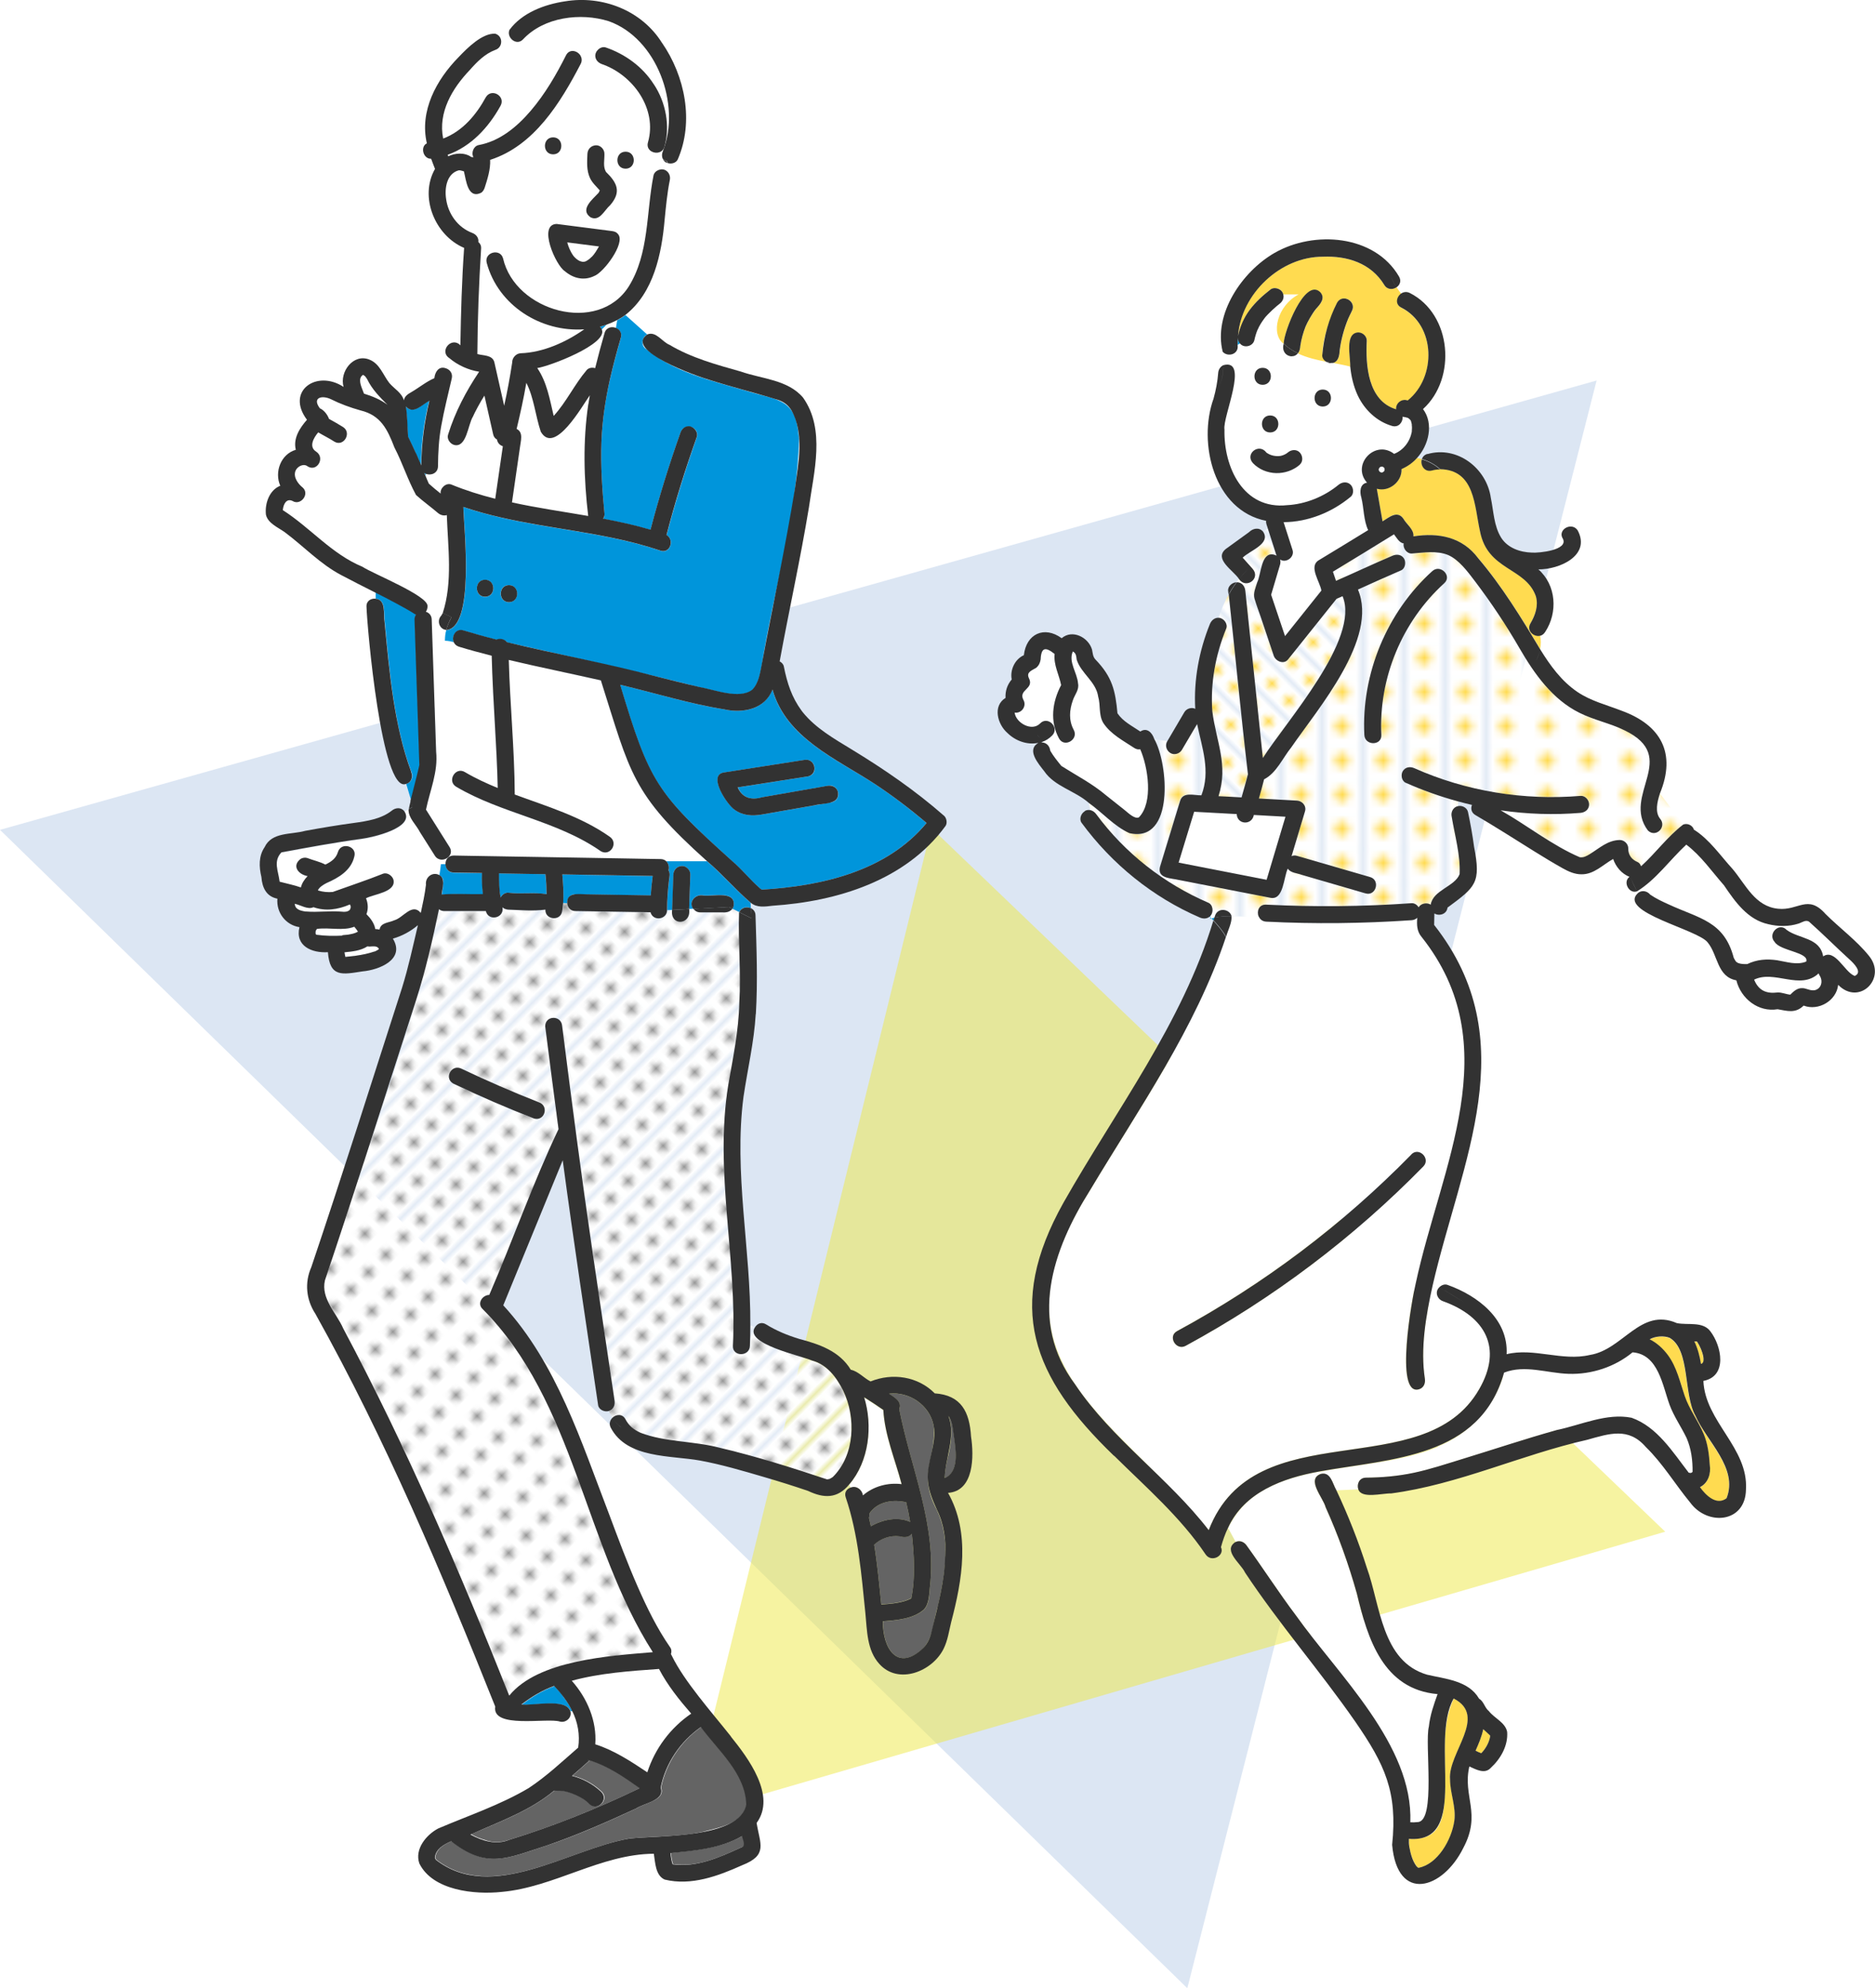 <?xml version="1.0" encoding="UTF-8"?><svg id="_レイヤー_2" xmlns="http://www.w3.org/2000/svg" xmlns:xlink="http://www.w3.org/1999/xlink" viewBox="0 0 170 180.22"><defs><style>.cls-1{fill:none;}.cls-2{fill:#0095db;}.cls-3{fill:#fff;}.cls-4{fill:#ffdb50;}.cls-5{fill:#323232;}.cls-6{fill:#959595;}.cls-7{fill:#646464;}.cls-8{fill:url(#_新規パターン_4-2);}.cls-9{fill:#5083c3;opacity:.2;}.cls-10{fill:url(#_新規パターン_6);}.cls-11{fill:url(#_新規パターン_4);}.cls-12{fill:#eee945;opacity:.5;}</style><pattern id="_新規パターン_4" x="0" y="0" width="4.98" height="5.18" patternTransform="translate(-10704.67 -8064.07) rotate(-135) scale(.44 -.44)" patternUnits="userSpaceOnUse" viewBox="0 0 4.98 5.18"><g><rect class="cls-1" width="4.98" height="5.18"/><rect class="cls-3" x="0" y="0" width="4.98" height="5.18"/><circle class="cls-4" cx="2.49" cy="2.59" r="1.06"/></g></pattern><pattern id="_新規パターン_4-2" patternTransform="translate(-10854.42 -12655) rotate(-90) scale(.62 -.62)" xlink:href="#_新規パターン_4"/><pattern id="_新規パターン_6" x="0" y="0" width="4.98" height="5.18" patternTransform="translate(-2314.57 -7252.21) rotate(-45) scale(.45)" patternUnits="userSpaceOnUse" viewBox="0 0 4.98 5.18"><g><rect class="cls-1" width="4.98" height="5.18"/><rect class="cls-3" x="0" y="0" width="4.98" height="5.18"/><circle class="cls-6" cx="2.49" cy="2.59" r="1.06"/></g></pattern></defs><g id="_レイヤー_1-2"><g><polygon class="cls-2" points="91.77 98.44 91.77 98.44 91.77 98.44 91.77 98.43 91.77 98.44"/><path class="cls-2" d="M91.8,98.43s-.02,0-.03,0c0,0,0,0,0,0,0,0,.01,0,.02,0Z"/><path class="cls-2" d="M91.77,98.43s-.01,0-.02,0c0,0,.01,0,.02,0,0,0,0,0,0,0Z"/><polyline class="cls-9" points="0 75.22 107.65 180.22 144.76 34.49"/><polyline class="cls-12" points="150.98 138.84 84.44 75.05 62.46 164.58"/><g><path class="cls-11" d="M112.33,52.49c.65,.94,1.98-.06,1.23-.93-.3-.34-.6-.67-.9-1.01,.62-.64,2.61-1.25,1.84-2.37l.42-.27c.27,.82,.52,1.65,.8,2.46-1.4-.67-1.37,1.59-1.76,2.42-.14,.46-.38,.97-.25,1.45,.16,.56,.37,1.11,.56,1.66,.4,1.18,.8,2.36,1.19,3.54,.17,.49,.9,.82,1.29,.34l.97-1.21c1.14-1.43,2.29-2.86,3.43-4.29,.18-.08,.36-.16,.55-.24,1.6,3.9-5.11,11.33-7.23,14.67-.53-5.05-1.06-10.11-1.59-15.16-.04-.42-.32-.78-.78-.77,.07-.1,.15-.2,.22-.29Z"/><path class="cls-2" d="M131.24,82.28s0,0,0,0c0,0,0,0,0,0Z"/><path class="cls-2" d="M153.94,121.6s.05,0,.06,.01c-.03,0-.04,0-.06-.01Z"/><path class="cls-2" d="M119.29,28.05s-.02,.02,0,0h0Z"/><path class="cls-2" d="M115.17,41.23s0,0,0,0c-.09-.03-.04-.02,0,0Z"/><path class="cls-2" d="M114.83,41.04s0,0,0,0c.03,.02,.05,.04,.07,.06-.02-.02-.04-.04-.07-.05Z"/><path class="cls-2" d="M114.8,41.01s.01,.01,.02,.02c-.01-.01-.02-.02-.02-.02Z"/><path class="cls-2" d="M156.65,135.65c-.02,.07-.01,.03,0,0h0Z"/><path class="cls-4" d="M150.26,121.18c.44-.05,.79-.02,1.12,.11,1.87,1.1,1.23,5.13,2.33,7.06,1,2.33,3.91,4.74,2.82,7.48-.92,.69-1.89-.28-2.41-1.01,.75-.37,1.01-1.23,.89-2.01-.06-.93-.18-1.93-.55-2.8-.5-1.2-1.3-2.22-1.72-3.45-.58-1.93-1.22-4.2-3.18-5.14,.22-.11,.45-.2,.7-.24Z"/><path class="cls-2" d="M101.31,64.61s0,.02,0,.03c0-.01,0-.02,0-.03Z"/><path class="cls-2" d="M153.49,133.38s.02-.01,0,0c0,0,0,0,0,0Z"/><path class="cls-3" d="M151.15,78.35c.58-.6,1.16-1.2,1.74-1.8,1.34,1.01,2.32,2.44,3.42,3.69,1.01,1.49,2.14,3.11,4.01,3.52,.89,.23,1.86,.23,2.74-.05,.32-.1,.68-.39,.98-.16,1.24,1.1,2.41,2.28,3.63,3.39,.4,.36,1.24,1.18,.5,1.51-.02,0-.1-.04-.08-.03-.87-.38-1.73-2.46-2.79-1.74-.29-1.73-2.2-1.58-3.31-2.4-.68-.73-1.76,.36-1.09,1.09,.51,.82,3.11,.92,2.87,1.77-.01,0-.02,.01-.03,.02-.85,.33-1.75,.01-2.61-.13-.96-.14-1.85-.07-2.72,.35-.31,0-.55,0-.82-.1-.01-.01-.09-.06-.12-.07-.02-.02-.07-.07-.09-.08-.07-.09-.14-.24-.19-.33-.87-3.32-3.12-3.55-5.87-4.82-.58-.26-1.16-.53-1.69-.89-.31-.36-.81-.43-1.12-.15-.03-.06-.06-.11-.1-.17,1.07-.56,1.84-1.61,2.71-2.44Z"/><path class="cls-11" d="M113.12,70.18c-.18,.7-.38,1.4-.58,2.1-.7-.04-1.39-.08-2.09-.11,.91-2.87-.21-4.92-.56-7.68-.19-2.56,.29-5.15,1.26-7.52,.17-.43-.24-.95-.67-.97,.24-.73,.54-1.43,.91-2.09,.59,5.42,1.1,10.87,1.74,16.28Z"/><path class="cls-3" d="M130.35,131.13c2.9-1.14,5.23-3.68,6.03-6.7,1.89-.74,3.9,.05,5.84,.11,2.08,.07,4.2-.62,5.81-1.95,2.34,.18,2.7,3,3.36,4.77,.4,1.07,1.05,1.98,1.54,3,.43,1,.55,2.03,.54,3.07-.15,.13-.17,.1-.35,.07-1.45-1.87-2.85-4.15-5.18-4.98-2.27-.45-4.56,.65-6.77,1.11-2.9,.81-5.76,1.77-8.64,2.65-1.44,.44-2.87,.92-4.34,1.23-1.42,.3-2.87,.43-4.33,.44-.62,0-.85,.6-.7,1.05l-2.01,.09c-.34-.58-.51-1.7-1.41-1.47l-.11-.2c3.58-.72,7.32-.86,10.73-2.25Z"/><path class="cls-2" d="M112.24,30.61c0,.2,.07,.38,.2,.52-.08,.04-.15,.09-.22,.15,0-.23,0-.45,.02-.67Z"/><path class="cls-3" d="M111.96,33.82c-.08,1.76-.85,3.4-.97,5.13-.08,3.43,1.72,7.29,5.69,6.86,1.68-.09,3.36-.78,4.66-1.85,.32-.26,.77-.31,1.09,0,.27,.27,.32,.82,0,1.09-1.7,1.41-3.85,2.28-6.08,2.3,.27,.84,.54,1.68,.81,2.52,.21,.64-.58,1.23-1.13,.86,.05,.13,.06,.29,0,.47-.27,.91-.54,1.82-.81,2.73,.42,1.25,.84,2.5,1.26,3.75,1.1-1.38,2.2-2.75,3.3-4.13-.13-.81-1.16-2.15-.27-2.73,1.51-.91,3.01-1.83,4.51-2.75-.42-.89-.38-2-.62-2.96-.15-.51-.13-1.23,.52-1.34-1.45-1.64,.73-3.94,2.45-2.61,.89-.34,1.51-1.18,1.62-2.12-.04,.23,0-.01,0-.06,0-.16,.02-.27-.01-.44,0-.02-.01-.05,0-.07,0-.06-.15-.46-.04-.19,0-.05-.1-.22-.14-.25,.18,.21-.07-.08-.11-.08-.03-.02-.06-.04-.09-.06-.09-.03-.19-.06-.29-.07,0,0,0,0,0,0-.06,0-.11-.02-.17-.03,.04,.48-.34,1.01-.95,.84-1.39-.4-2.51-1.47-3.12-2.77-.39-.84-.59-1.72-.68-2.63-.51-.13-1.04-.23-1.57-.33-.21,.06-.44,0-.62-.11-.88-.17-1.75-.37-2.56-.75-.57,.7-1.62-.04-1.29-.86-1.22-.91-.57-3.48,1.35-4.48h-1.39c.09,.33-.06,.64-.35,.86-.2,.14-1.08,.91-1.41,1.37,.03-.03,.11-.11,.02-.02-.01,.01-.02,.03-.03,.04-.22,.3-.42,.62-.56,.97-.03,.1,0,0,.01-.04-.13,.31-.23,.64-.3,.97-.13,.57-.94,.76-1.3,.31-.08,.04-.15,.09-.22,.15,.12,.83-.88,1.11-1.35,.6,0,.41,.02,.82,.02,1.23,.09-.04,.19-.06,.3-.06,.39,0,.8,.35,.77,.77Zm2.52,1.06c-.99,0-.99-1.54,0-1.54s.99,1.54,0,1.54Zm.68,4.32c-.99,0-.99-1.54,0-1.54s.99,1.54,0,1.54Zm4.77-3.88c.99,0,.99,1.54,0,1.54s-.99-1.54,0-1.54Zm-5.26,5.58c.35,.38,.9,.51,1.4,.44-.25,.01-.03,0,.05-.01,.23-.05,.45-.14,.63-.3,.3-.27,.79-.32,1.09,0,.27,.29,.32,.8,0,1.09-1.19,1.06-3.14,1.04-4.26-.13-.7-.72,.37-1.79,1.09-1.09Z"/><path class="cls-4" d="M127.06,27.9c3.15,1.6,3.19,6.32,.58,8.42-.54-.2-1.1,.25-1.05,.8-2.56-.77-2.77-3.99-2.66-6.2,.02-.42-.37-.77-.77-.77-1.25,.06-.7,2.23-.73,3.08-.51-.13-1.04-.23-1.57-.33,.53-.13,.59-.73,.62-1.19,.13-.96,.39-1.91,.76-2.81,.09-.21,.22-.48,.33-.69,.48-.88-.82-1.64-1.33-.78-.45,.84-1.99,4.8-1,5.36-.88-.17-1.75-.37-2.56-.75,.16-.19,.2-.44,.22-.69,.09-.59,.25-1.17,.47-1.73,.15-.38,.58-1.14,.92-1.57,.39-.43,.93-1.01,.4-1.56-1.4-1.31-3.31,3.64-3.3,4.68-1.22-.91-.57-3.48,1.35-4.48h-1.39c-.09-.48-.72-.74-1.13-.47-.73,.56-1.39,1.15-1.93,1.89-.51,.69-.87,1.5-1.04,2.34,.27-3.83,3.86-7.2,7.7-7.18,2.17-.08,4.35,.57,5.56,2.56,.27,.45,.77,.44,1.11,.21,.13,.2,.28,.39,.43,.59-.42,.3-.57,.98,.02,1.27Z"/><path class="cls-3" d="M112.54,136.7c1.77-2.01,4.52-2.82,7.09-3.31l.11,.2c-1.35,.51,.22,2.16,.44,3.02,1.14,2.53,2.08,5.15,2.83,7.82,.98,4.11,2.4,8.7,7.32,9.12-.35,.97-.68,1.91-.79,2.95-.4,1.55,.67,8.62-1.02,8.65-.22,.03-.44,.03-.66,.02,.26-7-6.53-13.35-10.37-18.75-1.56-2.07-2.96-4.25-4.48-6.35-.23-.32-.61-.48-.98-.31l-.68-1.25c.33-.68,.74-1.29,1.19-1.8Z"/><path class="cls-3" d="M109.6,138.69c4.19-10.86,19.51-3.99,24.53-12.79,2.14-3.73,.55-6.58-3.28-7.96-.5-.18-.77-.8-.38-1.23-.19-.08-.39-.14-.59-.18-.61,2.75-1.12,5.71-.7,8.45,.06,.41-.1,.83-.54,.95-2.24,.66-.61-8.31-.3-9.56,2.28-10.67,8.41-21.57,.53-31.46-.42-.5-.43-1.09-.38-1.72-.14,.12-.32,.2-.52,.22-4.39,.31-8.79,.35-13.18,.13-.34-.02-.56-.21-.67-.46-.81,.05-1.66-.03-2.47-.03,.04,.63-.34,1.27-.49,1.87,.04,.07,.08,.13,.11,.2-.03-.07-.08-.13-.11-.2-2.76,8.3-7.86,15.5-12.31,22.94-9.84,15.47,1.87,20.11,10.74,30.83Zm-2.89-18.04c7.83-4.24,15.02-9.65,21.24-16.01,.69-.71,1.78,.38,1.09,1.09-6.32,6.45-13.61,11.95-21.55,16.26-.87,.47-1.65-.86-.78-1.33Z"/><path class="cls-4" d="M134.02,50.6c-1.44-1.93-3.6-2.34-5.87-1.98,.06-.64-.62-1.08-.91-1.61-.55-.79-1.3-.12-1.89,.24-.17-.98-.34-1.97-.52-2.96,1.1,.32,2.3-.64,2.24-1.78,.53-.23,1.02-.57,1.4-1,.15,.03,.29,.06,.44,.1-.16,.51,.24,1.19,.92,1.01,.25-.07,.5-.1,.76-.1,.24,.22,.47,.46,.69,.75-.21-.28-.44-.53-.69-.75,3.16,.08,3.09,3.32,3.6,5.64,.7,3.57,4.11,3.23,5.06,5.87,.25,.86-.05,1.73-.49,2.47-.39,.66,.31,1.26,.88,1.12,.08,.4,.08,.81,0,1.21-1.71-2.85-3.46-5.71-5.62-8.25Z"/><path class="cls-8" d="M98.72,72.78c.04,.23,.09,.45,.15,.66,.2,.05,.38,.18,.51,.36,2.6,3.53,6.15,6.3,10.17,8.03,.43,.19,.49,.86,.19,1.18v.14s.07,.07,.1,.11c.09-.03,.18-.05,.27-.07,.12-.91,1.36-.89,1.55-.13,.82,0,1.66,.08,2.47,.03-.2-.46,.02-1.11,.67-1.08,4.39,.22,8.79,.17,13.18-.13,.27-.02,.51,.15,.65,.37,.23-.37,.75-.45,1.1-.24,.2-1.33,2.19-1.64,2.62-2.77,.08-1.73-.44-3.51-.72-5.21-.09-.41,.13-.86,.57-.95v-.43c-1.61-.44-3.19-1-4.72-1.68-.38-.17-.47-.72-.28-1.05,.23-.39,.67-.45,1.05-.28,4.71,2.1,9.94,2.95,15.08,2.51,.41-.04,.77,.38,.77,.77,0,.45-.35,.73-.77,.77-2.42,.2-4.86,.12-7.25-.23,2.37,1.34,4.7,3.2,7.17,4.25,.34,.05,.6-.09,.91-.28,.88-.54,1.62-1.26,2.72-1.28,.41,0,.78,.36,.77,.77-.02,.58,.31,1,.83,1.22,.17,.07,.27,.22,.33,.39,1.32-1.2,2.4-2.71,3.82-3.78l-2.13-2.83c-.25,.81-.45,1.7,0,2.27,.68,.76-.38,1.78-1.09,1.09-2.42-3.24,2.97-6.64-2.12-9.08-1.31-.65-2.78-.93-4.09-1.59-2.44-1.22-4.08-3.52-5.41-5.82-1.23-2.12-2.59-4.18-4.07-6.12-.67-.87-1.44-1.93-2.42-2.36-1.02-.42-2.2-.22-3.28-.14-.46,.04-.85-.48-.75-.91-.42-.08-.64-.52-.88-.83-1.84,1.14-3.69,2.27-5.54,3.39,.09,.28,.18,.55,.28,.83,1.71-.75,3.41-1.55,5.13-2.28,.38-.16,.82-.11,1.05,.28,.19,.32,.11,.89-.28,1.05-1.31,.56-2.61,1.16-3.91,1.74,1.88,4.44-3.64,10.79-6.05,14.31-.78,.96-1.33,2.31-2.46,2.89-.15,.58-.31,1.16-.47,1.74,1.15,.06,2.29,.12,3.44,.19,.48,.03,.89,.47,.74,.97-.41,1.36-.81,2.72-1.22,4.07,.14-.06,.31-.08,.5-.03,2.21,.64,4.42,1.28,6.62,1.92,.95,.28,.54,1.76-.41,1.48-1.93-.56-3.86-1.12-5.78-1.68-.41-.16-1.03-.17-1.27-.57-.39,.8-.35,2.9-1.58,2.65-2.77-.54-5.54-1.08-8.31-1.62-.68-.18-1.99-.11-1.74-1.18,.61-2,1.22-4,1.83-6,.26-.85,1.27-.49,1.93-.5,.85-2.22,.06-4.28-.39-6.46-.46,.78-.92,1.56-1.38,2.34-.2,.35-.7,.5-1.05,.28-.36-.23-.5-.7-.27-1.07-.38-.04-.77-.12-1.15-.18,1.99,3.66,.99,12.2-4.41,7.02-.51-.4-1.01-.82-1.52-1.22Zm24.98-6.16c-.28-5.53,2.05-11.14,6.16-14.85,.73-.66,1.82,.42,1.09,1.09-3.83,3.47-5.96,8.6-5.71,13.76,.05,.99-1.49,.99-1.54,0Z"/><path class="cls-2" d="M109.74,83v.14s-.05-.05-.07-.07c.02-.02,.05-.04,.07-.07Z"/><path class="cls-2" d="M109.74,83.14s.07,.07,.1,.11c-.03,0-.07,.02-.1,.03v-.13Z"/><path class="cls-2" d="M109.84,83.25c.09-.03,.18-.05,.27-.07-.03,.09-.06,.18-.08,.27-.06-.06-.12-.13-.18-.2Z"/><path class="cls-2" d="M154.3,123.63s.02,0,.03,0c0,0-.02,0-.03,0Z"/><path class="cls-2" d="M101.31,64.64s.01,.04,.02,.06c0-.02-.01-.04-.02-.06Z"/><path class="cls-2" d="M94.45,67.28s-.04,0-.05,0c.03,0,.05-.02,.08-.03,0,0,0,.02,0,.03-.01,0-.02,0-.03,0Z"/><path class="cls-3" d="M92,64.58c.62,.11,1.12-.59,.8-1.14-.5-.95,1.01-.98,.49-1.99-.25-.54,.28-.69,.67-.92,.24-.21,.35-.45,.4-.76,.05-1.09,.44-1.16,1.27-.49-.11,.98,.41,1.89,.59,2.82-.8,1.51-1.04,3.28-.19,4.84,.48,.87,1.8,.09,1.33-.78-.46-.85-.4-1.79-.08-2.68,.17-.52,.59-.95,.47-1.53-.07-.97-.9-1.95-.47-2.9,.02,0,.05,.02,0,0h0s.11,.07,.07,.04c.24,.18,.24,.41,.28,.7,.05,.21,.16,.42,.26,.61,.7,.99,1.62,1.8,1.75,3.06,.11,.7,.01,1.41,.38,2.05,.67,1.04,1.83,1.63,2.84,2.3,.18,.11,.36,.14,.52,.1,.71,1.62,1.21,4.82-.12,6.18-.38,.18-.97-.4-1.28-.65-.57-.45-1.14-.9-1.7-1.35-1.25-1.06-2.68-1.79-4.05-2.66-.35-.43-.71-.87-.99-1.35,0-.01-.03-.13-.02-.01-.03-.41-.31-.75-.74-.77,0,0,0-.02,0-.03,.34-.12,.66-.31,.94-.6,.69-.71-.4-1.8-1.09-1.09-.75,.78-2.21-.04-2.32-.98Z"/><path class="cls-2" d="M101.27,64.48c-.02-.07,0-.07,0,0h0Z"/><path class="cls-2" d="M92.85,59.57s-.03-.07-.01-.1c0,.05,0,.08,.01,.1Z"/><path class="cls-2" d="M153.48,133.41s0,0,0,0c0,0,0,0,0-.01,0,0,0,0,0,0Z"/><path class="cls-2" d="M131.25,82.18c0,.06,0,.09-.01,.1,0-.03,.01-.06,.01-.1Z"/><path class="cls-4" d="M135.1,157.31s0,.1,0,.12c-.1,.55-.41,1.09-.8,1.49-.18-.06-.35-.14-.52-.23,.28-.63,.56-1.27,.7-1.96,.21,.19,.41,.38,.62,.57Z"/><path class="cls-3" d="M159.13,88.76c1.83-.83,4.12,1.01,5.76-.54,.36,.56,.38,1.4-.43,1.54-.37,.05-.7-.2-1.07-.19-.45-.02-.79,.31-1.07,.59-.37-.03-.75-.21-1.14-.2-1.01,.13-1.73-.16-2.14-1.16,.03-.01,.06-.02,.09-.03Z"/><path class="cls-4" d="M130.28,165.74c.58-.8,.65-1.92,.71-2.87,.21-3-.49-6.07,.82-8.91,3.12,1.6-.53,4.92-.33,7.32,0,1.27,.56,2.49,.39,3.76-.25,1.75-1.53,3.95-3.23,4.26-.02,0-.03,0-.04,0,0,0-.04-.03-.05-.03-.03-.03-.16-.16-.13-.13-.48-.7-.68-1.6-.68-2.45,.96,.03,1.92-.08,2.54-.94Z"/><path class="cls-4" d="M154.38,123.54s-.06,.07-.11,.09c0,0-.01,0-.02,0-.01,0-.02,0-.04,0-.11-.69-.29-1.39-.6-2.03,.08,0,.16,.02,.24,.01,.28,.43,.49,.91,.58,1.41-.02-.07,.01,.08,.01,.11,0,.07,0,.13,0,.2,0-.15,0,0-.01,.06,0,.05-.04,.11-.07,.15Z"/><path class="cls-3" d="M108.93,73.62c1.07,.06,2.13,.12,3.2,.17,.04,.97,1.38,1.04,1.55,.08,.96,.05,1.91,.1,2.87,.16-.57,1.91-1.14,3.81-1.71,5.72-2.66-.52-5.32-1.04-7.99-1.56,.47-1.54,.94-3.07,1.41-4.61,.22,.01,.44,.02,.66,.04Z"/><path class="cls-2" d="M127.76,37.98s-.03-.02-.05-.03c0,0,.03,.01,.05,.03Z"/><path class="cls-2" d="M128.01,38.47s0,0,0-.01c0,0,0,0,0-.01,0,0,0,.01,0,.02Z"/><path class="cls-2" d="M115.21,41.25s-.02,0-.02-.01c0,0,.02,0,.02,.01Z"/><path class="cls-2" d="M127.79,38s-.02,0-.03-.01c0,0,0,0,0,0,.01,0,.02,.01,.03,.02Z"/><path class="cls-2" d="M128.01,38.47c.01,.07,0,.08,0,.06,0-.02,0-.04,0-.06Z"/><path class="cls-5" d="M110.16,83.02c.24-.81,1.35-.63,1.5,.03-.54,0-1.06,.02-1.55,.13,.02-.05,.03-.1,.05-.16Z"/><path class="cls-5" d="M110.11,83.17c.49-.11,1.01-.13,1.55-.13,.04,.63-.33,1.27-.49,1.87-.3-.53-.7-1-1.14-1.48,.03-.09,.06-.18,.08-.27Z"/><path class="cls-5" d="M101.01,131.95c2.89,2.86,6.01,5.55,8.3,8.95,.53,.78,1.76,.11,1.39-.66,.17-.61,.37-1.19,.64-1.75l-.29-.55,.29,.55c1.47-3.24,5-4.52,8.28-5.11l-.24-.42,.24,.42c6.55-1.18,14.58-1.22,16.75-8.96,1.89-.74,3.9,.05,5.84,.11,2.08,.07,4.2-.62,5.81-1.95,2.34,.18,2.71,3,3.36,4.77,.4,1.07,1.05,1.98,1.54,3,.43,1,.55,2.04,.54,3.07-.15,.13-.17,.1-.35,.07-1.45-1.87-2.85-4.15-5.18-4.98-2.27-.45-4.56,.65-6.77,1.11-2.9,.81-5.76,1.77-8.64,2.65-1.44,.44-2.87,.92-4.34,1.23-1.42,.3-2.87,.43-4.33,.44-.62,0-.85,.6-.7,1.05l1.58-.07-1.58,.07c.28,.9,2.19,.35,2.98,.38,6.11-.81,11.78-3.51,17.77-4.86,2.01-.56,3.74-1.17,5.32,.65,1.55,1.51,2.65,3.37,4.02,5.03,1.56,2.15,5,1.86,5.06-1.15,.24-3.81-3.7-6.16-3.86-9.87,2.21-.42,1.66-3.16,.63-4.5-.69-.92-2.04-.53-3.04-.74-3.31-1.44-4.87,2.42-7.89,2.89-2.49,.59-5.09-.68-7.54-.07,.17-3.19-2.63-5.31-5.35-6.28-.28-.11-.59,.03-.79,.25,.77,.31,1.48,.89,2.33,1.32-.86-.43-1.57-1.01-2.33-1.32-.39,.43-.13,1.06,.38,1.23,3.83,1.38,5.42,4.24,3.28,7.96-5.03,8.81-20.33,1.93-24.53,12.79-3.65-4.75-8.76-8.21-12.11-13.21-4.27-5.7-2.08-12.15,1.36-17.62,4.45-7.44,9.54-14.64,12.31-22.94-.3-.53-.7-1-1.14-1.48-2.83,9.32-8.83,17.17-13.58,25.55-5.31,9.48-2.87,15.79,4.57,22.96Zm52.99-10.34s-.04,0-.06-.01c.02,0,.05,0,.06,.01Zm.28,2.01s-.01,0-.02,0c-.01,0-.02,0-.04,0-.11-.69-.29-1.39-.6-2.03,.08,0,.16,.02,.24,.01,.28,.43,.49,.91,.58,1.41-.02-.07,.01,.08,.01,.11,0,.07,0,.13,0,.2,0-.15,0,0-.01,.06-.02,.1-.08,.19-.17,.24Zm.06,0s-.02,0-.03,0c.01,0,.02,0,.03,0Zm2.32,12.03c-.02,.07-.01,.03,0,0h0Zm-3.17-2.28s.02-.01,0,0c0,0,0,0,0,0Zm0,.02s0,0,0,0c0,0,0,0,0,0,0,0,0,0,0-.01Zm-3.92-11.99c.53-.3,1.31-.34,1.82-.13,1.87,1.1,1.23,5.12,2.33,7.06,1.01,2.33,3.91,4.74,2.82,7.48-.92,.69-1.89-.28-2.41-1.01,.75-.37,1.01-1.23,.89-2.01-.06-.93-.18-1.93-.55-2.8-.5-1.2-1.3-2.22-1.72-3.45-.43-1.26-.72-2.61-1.52-3.7-.45-.61-1.01-1.12-1.66-1.44Z"/><path class="cls-5" d="M111.14,49.76c.7-.51,1.4-1.01,2.1-1.52,.35-.35,.91-.47,1.27-.06l-1.89,1.23,1.89-1.23c.77,1.11-1.22,1.73-1.84,2.37,.3,.34,.6,.67,.9,1.01,.76,.87-.58,1.87-1.23,.93,.24-.31,.51-.6,.79-.89-.29,.29-.55,.58-.79,.89-.49-.77-2.33-1.81-1.2-2.73Z"/><path class="cls-5" d="M111.35,53.55c-.04-.41,.38-.76,.76-.77-.27,.36-.51,.73-.72,1.12-.01-.12-.02-.23-.04-.35Z"/><path class="cls-5" d="M106.87,79.76c2.77,.54,5.54,1.08,8.31,1.62,1.21,.25,1.19-1.86,1.58-2.65,.24,.4,.86,.41,1.27,.57,1.93,.56,3.86,1.12,5.78,1.68,.95,.28,1.36-1.21,.41-1.48-2.21-.64-4.42-1.28-6.62-1.92-.19-.06-.36-.04-.5,.03,.41-1.36,.81-2.72,1.22-4.07,.15-.5-.26-.95-.74-.97-1.15-.06-2.29-.12-3.44-.19,.17-.58,.32-1.16,.47-1.74,1.13-.58,1.68-1.93,2.46-2.89,2.42-3.52,7.93-9.88,6.05-14.31,1.3-.59,2.6-1.18,3.91-1.74,.38-.16,.46-.73,.28-1.05-.23-.39-.67-.44-1.05-.28-1.72,.73-3.41,1.53-5.13,2.28-.09-.28-.18-.55-.28-.83,1.85-1.12,3.7-2.25,5.54-3.39,.24,.31,.46,.76,.88,.83-.09,.43,.29,.95,.75,.91,1.08-.08,2.26-.28,3.28,.14,.98,.43,1.75,1.48,2.42,2.36,1.48,1.95,2.85,4.01,4.07,6.12,1.33,2.3,2.97,4.61,5.41,5.82,1.31,.66,2.78,.94,4.09,1.59,5.09,2.45-.3,5.85,2.12,9.08,.73,.7,1.76-.34,1.09-1.09-.45-.58-.26-1.47,0-2.27l-.82-1.09,.82,1.09c1.49-3.63,.12-6.19-3.48-7.5-1.36-.53-2.77-.87-4-1.7-1.46-.99-2.47-2.4-3.38-3.87-.07,.35-.19,.7-.37,1.05,.17-.35,.3-.7,.37-1.05-1.71-2.85-3.46-5.71-5.62-8.25-1.44-1.93-3.6-2.34-5.87-1.98,.06-.64-.62-1.08-.91-1.6-.55-.79-1.3-.12-1.89,.24-.17-.98-.34-1.97-.52-2.96,1.1,.32,2.3-.64,2.24-1.78,.53-.23,1.02-.57,1.4-1-.29-.05-.58-.08-.89-.08,.31,0,.61,.03,.89,.08,1.06-1.15,1.55-3.11,.55-4.44,3.07-2.78,2.62-8.59-1.19-10.52-.3-.15-.58-.1-.8,.05,.29,.38,.59,.78,.85,1.29-.25-.5-.55-.9-.85-1.29-.42,.3-.57,.98,.02,1.27,3.15,1.6,3.2,6.32,.58,8.42-.54-.2-1.1,.25-1.05,.8-2.56-.77-2.77-3.99-2.66-6.2,.02-.42-.37-.77-.77-.77-1.25,.06-.7,2.23-.73,3.08,.5,.13,1,.3,1.47,.53-.47-.24-.96-.4-1.47-.53,.09,.9,.29,1.79,.68,2.63,.61,1.3,1.73,2.37,3.12,2.77,.6,.17,.99-.36,.95-.84,.05,.02,.11,.03,.17,.03,0,0,0,0,0,0,.1,.02,.19,.05,.29,.07,.03,.02,.06,.04,.09,.06,.01,0,.06,.04,.08,.05-.01,0-.02,0-.03-.01,.05,.04,.2,.22,.05,.04,.05,.03,.14,.19,.14,.25-.1-.27,.04,.13,.04,.19,0,0,0,0,0-.01,0,.03,.02,.12,0,.08,.03,.21,.02,.37,0,.58,0,.03,0,.02,.02-.08-.12,.93-.74,1.78-1.62,2.12-1.72-1.33-3.9,.98-2.45,2.61-.65,.1-.68,.83-.52,1.34,.24,.97,.2,2.07,.62,2.96-1.5,.92-3,1.84-4.51,2.75-.89,.57,.14,1.93,.27,2.73-1.1,1.38-2.2,2.75-3.3,4.13-.42-1.25-.84-2.5-1.26-3.75,.27-.91,.54-1.82,.81-2.73,.05-.18,.04-.34,0-.47,.55,.37,1.34-.22,1.13-.86-.27-.84-.54-1.68-.81-2.52,2.23-.02,4.38-.89,6.08-2.3,.32-.26,.27-.82,0-1.09-.31-.31-.77-.26-1.09,0-1.3,1.07-2.98,1.76-4.66,1.85-3.98,.43-5.77-3.43-5.69-6.86-.19-1.13,2.28-6.47-.1-5.83,0,.73-.1,1.46-.54,2.19,.44-.73,.53-1.46,.54-2.19-.27,.12-.45,.4-.47,.71-.06,.79-.21,1.56-.42,2.32-1.45,4.04,.04,10.15,4.77,11.08-.04,.24,.09,.46,.15,.69l.89-.58-.89,.58c.22,.7,.45,1.39,.67,2.09l.52-1.03-.52,1.03c.04,.12,.07,.26,.13,.38-.08-.05-.17-.08-.27-.1l-.68,1.37,.68-1.37c-1.15-.25-1.12,1.77-1.49,2.52-.14,.46-.38,.97-.25,1.45,.16,.56,.37,1.11,.56,1.66,.4,1.18,.8,2.36,1.19,3.54,.17,.49,.9,.82,1.29,.34,.32-.4,.65-.81,.97-1.21,1.14-1.43,2.29-2.86,3.43-4.29,.18-.08,.36-.16,.55-.24,1.61,3.89-5.12,11.35-7.23,14.67-.53-5.05-1.06-10.11-1.59-15.16-.04-.42-.32-.78-.78-.77-.27,.36-.51,.73-.72,1.12,.59,5.42,1.1,10.87,1.74,16.28-.18,.7-.38,1.4-.58,2.1-.7-.04-1.39-.08-2.09-.11,.91-2.86-.21-4.93-.56-7.68-.19-2.56,.29-5.15,1.26-7.52,.17-.43-.24-.95-.67-.97-.37,1.13-.61,2.34-.73,3.6,.13-1.26,.36-2.47,.73-3.6-.37-.03-.67,.22-.81,.56-.98,2.41-1.48,5.09-1.33,7.69-.34-.17-.8-.02-.99,.31-.51,.87-1.03,1.74-1.54,2.62,.51,.06,1.02,.04,1.48-.19-.46,.23-.96,.24-1.48,.19-.23,.37-.09,.84,.27,1.07,.35,.23,.85,.07,1.05-.28,.46-.78,.92-1.56,1.38-2.34,.45,2.18,1.24,4.24,.39,6.46-.66,.02-1.67-.35-1.93,.5-.61,2-1.22,4-1.83,6-.25,1.07,1.05,1,1.74,1.18Zm18.67-37.2c-.02,.33-.5,.34-.52,0,.01-.33,.5-.34,.52,0Zm-18.68,35.63c.47-1.54,.94-3.07,1.41-4.61,1.29,.07,2.58,.14,3.86,.21,.04,.97,1.38,1.04,1.55,.08,.96,.05,1.91,.1,2.87,.16-.57,1.91-1.14,3.81-1.71,5.72-.15-.03-.31-.06-.46-.09-2.51-.49-5.02-.98-7.53-1.47Z"/><polygon class="cls-5" points="131.24 82.28 131.24 82.28 131.24 82.28 131.24 82.28"/><path class="cls-5" d="M117.11,32.3c-.6-.03-.9-.58-.72-1.14,.4,.37,.84,.65,1.29,.86-.13,.17-.33,.28-.57,.27Z"/><path class="cls-5" d="M116.39,31.16c.4,.37,.84,.65,1.29,.86,.16-.19,.2-.44,.22-.69,.09-.59,.25-1.17,.47-1.73,.15-.37,.58-1.14,.92-1.57,.39-.43,.93-1,.4-1.56-1.4-1.31-3.31,3.66-3.3,4.68Zm2.88-3.1s0,0,.02-.02c0,.01-.01,.02-.02,.02Z"/><path class="cls-5" d="M114.62,28.89s.07-.07,0,0h0Z"/><path class="cls-5" d="M114.03,29.89c-.02,.07-.01,.04,0,0h0Z"/><path class="cls-5" d="M120.66,32.92c-.15,0-.29-.06-.42-.14,.21,.04,.41,.08,.62,.11-.06,.02-.13,.03-.2,.02Z"/><path class="cls-5" d="M119.89,32.15c.14-1.65,.59-3.24,1.34-4.72,.51-.86,1.81-.1,1.33,.78-.11,.21-.23,.48-.33,.69-.37,.9-.63,1.85-.76,2.81-.03,.46-.09,1.06-.62,1.19-.21-.04-.41-.08-.62-.11-.21-.14-.37-.36-.35-.63Z"/><path class="cls-5" d="M127.96,104.64c.69-.71,1.78,.38,1.09,1.09-6.32,6.45-13.61,11.95-21.55,16.26-.87,.47-1.65-.86-.78-1.33,7.83-4.24,15.02-9.65,21.24-16.01Z"/><path class="cls-5" d="M114.13,83.08c.62-.04,1.22-.15,1.77-.42-.55,.27-1.15,.38-1.77,.42,.11,.25,.33,.44,.67,.46,4.39,.22,8.79,.17,13.18-.13,.2-.01,.38-.09,.52-.22-.05,.62-.04,1.22,.38,1.72,7.87,9.89,1.75,20.8-.53,31.46-.3,1.2-1.95,10.21,.3,9.56,.43-.12,.6-.54,.54-.95-.42-2.74,.09-5.71,.7-8.45-.15-.03-.3-.04-.46-.04v.31s0-.31,0-.31c.16,0,.31,.02,.46,.04,2.6-11.31,8.39-22.2,.14-32.69,0-.35,.01-.69,.02-1.04,.43,.26,1.12,.08,1.19-.53,0,0,0,0,0,0,0-.03,.01-.06,.01-.1,0,.06,0,.09-.01,.1,2.55-1.89,3.05-2.22,2.41-5.51-.14-1.06-.33-2.1-.55-3.15-.08-.4-.54-.63-.91-.54v1.28c0-.39,0-.83,0-1.28-.44,.09-.66,.54-.57,.95,.28,1.7,.8,3.48,.72,5.21-.42,1.13-2.42,1.45-2.62,2.77-.35-.21-.87-.13-1.1,.24-.14-.23-.38-.39-.65-.37-4.39,.31-8.79,.35-13.18,.13-.65-.03-.87,.61-.67,1.08Zm14.99,2.04c.62-.92,.62-2.46,1.23-3.38-.62,.92-.62,2.46-1.23,3.38Z"/><path class="cls-5" d="M114.8,41.01s.02,.02,.05,.04c-.02-.01-.03-.03-.05-.04Z"/><path class="cls-5" d="M117.85,42.11c.32-.28,.27-.8,0-1.09-.29-.32-.79-.27-1.09,0-.18,.15-.41,.25-.63,.3-.07,.02-.3,.03-.05,.01-.43,.05-.86-.03-1.22-.28,.01,.01,.03,.02,.04,.04-.02-.02-.08-.06-.09-.08-.67-.88-1.97,.13-1.21,.97,1.12,1.17,3.06,1.19,4.26,.13Zm-2.67-.88s0,0,0,0c-.09-.03-.04-.02,0,0Zm.04,.02s-.02,0-.02-.01c0,0,.02,0,.02,.01Z"/><path class="cls-5" d="M115.57,22.92c3.55-2.04,9.05-1.66,11.27,2.14,.24,.4,.08,.78-.22,.98-.24-.36-.45-.74-.57-1.21,.12,.47,.32,.85,.57,1.21-.33,.23-.84,.24-1.11-.21-1.21-1.99-3.38-2.65-5.56-2.56-3.83-.02-7.42,3.35-7.7,7.18,.17-.84,.53-1.65,1.04-2.34,.55-.74,1.21-1.33,1.93-1.89,.4-.26,1.04,0,1.13,.47h0c.09,.33-.06,.64-.35,.86-.2,.14-1.08,.91-1.41,1.37,0,0,.02-.02,.02-.02-.23,.31-.44,.64-.59,1,0-.01,0-.02,.01-.04-.13,.31-.23,.64-.3,.97-.13,.57-.94,.76-1.3,.31,.31-.17,.69-.28,.69-.76,0,.48-.38,.59-.69,.76-.13-.14-.2-.32-.2-.52-.01,.22-.02,.45-.02,.67,0,0-.01,0-.02,.02-.62,.31-.92-.31-.92-.92,0,.62,.31,1.23,.92,.92,0,0,.01-.01,.02-.02,.12,.83-.88,1.11-1.35,.6,0-.4,.02-.8,.1-1.2-.08,.4-.1,.8-.1,1.2-.87-3.42,1.76-7.27,4.69-8.96Z"/><path class="cls-5" d="M98.34,73.52c.18-.11,.37-.12,.54-.08,.21,.66,.53,1.25,.72,1.84-.2-.59-.51-1.17-.72-1.84,.2,.05,.38,.18,.51,.36,2.6,3.53,6.15,6.3,10.17,8.03,.43,.19,.49,.86,.19,1.18v-.03s0,.03,0,.03c-.02,.02-.05,.05-.07,.07-.4-.42-.8-.85-1.16-1.33,.36,.48,.76,.91,1.16,1.33-.24,.21-.58,.22-.89,.09-4.27-1.84-7.97-4.84-10.72-8.58-.25-.33-.06-.86,.28-1.05Z"/><path class="cls-5" d="M129.42,41.16c2.7-.78,5.38,1.28,5.75,3.98,.25,1.19,.27,2.52,.93,3.59,.59,.94,1.72,1.33,2.79,1.36,.65,.05,3.3-.22,2.82-1.24-.55-.82,.78-1.59,1.33-.78,1.23,2.29-1.67,3.56-3.56,3.54,1.63,1.43,1.78,3.92,.61,5.68-.12,.19-.28,.3-.45,.34-.1-.48-.32-.96-.67-1.44,.36,.48,.58,.96,.67,1.44-.57,.14-1.27-.46-.88-1.12,.44-.74,.74-1.61,.49-2.47-.94-2.63-4.37-2.31-5.06-5.87-.52-2.31-.45-5.56-3.6-5.64-.49-.44-1.05-.74-1.67-.92,.07-.21,.23-.39,.51-.47Z"/><path class="cls-5" d="M130.59,42.55c-.25,0-.51,.03-.76,.1-.68,.18-1.08-.5-.92-1.01,.62,.18,1.18,.48,1.67,.92Z"/><path class="cls-5" d="M115.16,39.2c-.99,0-.99-1.54,0-1.54s.99,1.54,0,1.54Z"/><path class="cls-5" d="M114.48,34.88c-.99,0-.99-1.54,0-1.54s.99,1.54,0,1.54Z"/><path class="cls-5" d="M119.93,36.85c-.99,0-.99-1.54,0-1.54s.99,1.54,0,1.54Z"/><path class="cls-5" d="M127.77,37.98s-.06-.03-.05-.03c.02,.01,.04,.02,.05,.03Z"/><path class="cls-5" d="M128.01,38.53s-.01-.05,0-.07c0,0,0,0,0,.01,0,.02,0,.03,0,.06Z"/><path class="cls-3" d="M125.11,42.76c-.26-.21,.07-.61,.33-.4,.26,.21-.07,.61-.33,.4Z"/><path class="cls-5" d="M123.7,66.62c-.28-5.53,2.05-11.14,6.16-14.85,.73-.66,1.82,.42,1.09,1.09-3.83,3.47-5.96,8.6-5.71,13.76,.05,.99-1.49,.99-1.54,0Z"/><path class="cls-5" d="M112.85,142.49c3.11,4.7,6.82,8.95,10.03,13.57,2.69,3.9,3.84,6.36,3.34,11.16,.47,5.31,4.6,4.04,6.45,.29,1.68-3.14-.08-4.67,.55-7.39,.61,.27,1.4,.73,1.95,.12,.89-.82,1.57-2.01,1.48-3.25-.16-.86-1.16-1.24-1.66-1.89-.38-.3-.45-.87-.89-1.13-.95-1.64-3.05-1.78-4.71-2.17-4.13-1.21-4.23-6.3-5.47-9.71-.76-2.4-1.69-4.74-2.76-7.02l-1.47,.06,1.47-.06c-.34-.58-.51-1.7-1.41-1.47l.24,.42-.24-.42c-1.34,.5,.22,2.16,.44,3.02,1.14,2.53,2.08,5.15,2.83,7.82,.98,4.11,2.39,8.69,7.32,9.12-.35,.97-.68,1.91-.79,2.95-.4,1.55,.67,8.61-1.02,8.65-.22,.03-.44,.03-.66,.02,.27-6.99-6.54-13.36-10.37-18.75-1.56-2.07-2.96-4.25-4.48-6.35-.23-.32-.61-.48-.98-.31l1.64,3.04-1.64-3.04s-.05,.02-.07,.03c-1.09,.77,.51,1.91,.9,2.71Zm20.93,16.21c.28-.63,.56-1.27,.7-1.96,.21,.19,.41,.38,.62,.57,0,.03,0,.1,0,.12-.1,.55-.41,1.09-.8,1.49-.09-.03-.19-.07-.27-.11-.08-.04-.16-.08-.24-.12Zm-6.05,7.98c5.62,.46,1.84-8.8,4.07-12.72,3.12,1.6-.53,4.92-.33,7.32,0,1.27,.56,2.49,.39,3.76-.25,1.75-1.53,3.94-3.23,4.26-.02,0-.03,0-.04,0,0,0-.04-.03-.05-.03-.03-.03-.16-.16-.13-.13-.36-.5-.52-1.12-.63-1.73-.04-.24-.05-.48-.04-.72Z"/><path class="cls-5" d="M127.47,70.96c1.53,.68,3.11,1.24,4.72,1.68v-1.36c0,.41,0,.88,0,1.36,.42,.12,.85,.22,1.27,.32-.13,.32-.07,.7,.31,.92,.93,.54,1.85,1.11,2.77,1.68,1.7,1.05,3.37,2.15,5.12,3.13,.53,.3,1.12,.57,1.74,.56,1.13,.01,1.94-.88,2.86-1.39,.24,.71,.77,1.34,1.48,1.62-.63,.46-.04,1.58,.69,1.31-.23-.4-.42-.8-.55-1.21,.13,.4,.33,.8,.55,1.21,1.73-1.07,2.97-2.85,4.46-4.23,1.34,1.01,2.32,2.44,3.42,3.69,1.01,1.49,2.14,3.11,4.01,3.52,.89,.22,1.86,.23,2.74-.05,.32-.1,.68-.39,.98-.16,1.24,1.1,2.41,2.28,3.63,3.39,.4,.36,1.24,1.18,.5,1.51-.02,0-.1-.04-.08-.03-.87-.38-1.73-2.46-2.79-1.74-.29-1.72-2.2-1.58-3.31-2.4-.68-.73-1.76,.36-1.09,1.09,.5,.82,3.12,.93,2.87,1.77-.01,0-.02,.01-.03,.02-.85,.33-1.75,.01-2.61-.13-.96-.14-1.85-.07-2.72,.35-.31,0-.55,0-.82-.1-.01-.01-.09-.06-.12-.07-.02-.02-.07-.07-.09-.08-.07-.09-.14-.24-.19-.33-.87-3.32-3.13-3.55-5.87-4.82-.58-.26-1.16-.53-1.69-.89-.31-.37-.8-.43-1.12-.15,.27,.46,.58,.93,.89,1.39-.31-.46-.62-.93-.89-1.39-1.88,1.74,5.52,3.31,6.34,4.5,.92,1.14,.83,3.09,2.58,3.41,.42,1.67,2,2.91,3.74,2.62,.87,.15,1.61,.41,2.36-.33,1.35,.52,2.98-.45,3.13-1.88,1.91,1.94,4.45-.59,2.8-2.62-1.14-1.42-2.66-2.52-3.95-3.81-1.61-1.81-2.46-.27-4.3-.47-2.09-.21-2.92-2.17-4.11-3.59-1.12-1.22-2.1-2.69-3.52-3.58-.12-.4-.59-.61-.97-.46l1.36,1.81-1.36-1.81c-1.41,1.07-2.49,2.58-3.82,3.78-.06-.17-.16-.32-.33-.39-.52-.22-.84-.64-.83-1.22,.01-.41-.36-.77-.77-.77-1.1,.02-1.84,.74-2.72,1.28-.31,.19-.57,.33-.91,.28-2.48-1.06-4.8-2.91-7.17-4.25,2.39,.35,4.83,.43,7.25,.23,.42-.04,.77-.32,.77-.77,0-.39-.35-.8-.77-.77-5.14,.43-10.37-.41-15.08-2.51-.38-.17-.82-.11-1.05,.28-.19,.33-.1,.88,.28,1.05Zm36.99,18.8c-.37,.05-.7-.2-1.07-.19-.45-.02-.79,.31-1.07,.59-.37-.03-.75-.21-1.14-.2-1.02,.13-1.73-.16-2.14-1.16,1.85-.91,4.18,1,5.85-.57,.02,.06,.04,.12,.08,.18,.35,.52,.17,1.26-.51,1.36Zm3.71-1.29s0,0,0,0c0,0-.01,0-.02,0,.01,0,.02,0,.03,0Zm.01,0s0,0,0,0c0,0,0,0,0,0,0,0,0,0,0,0,0,0,0,0,0,0Zm.02-.01s-.01,0-.02,0c0,0,0,0,0,0,0,0,.01,0,.02,0Z"/><path class="cls-5" d="M101.31,64.61s0-.03,.02,.06c0-.02-.01-.04-.02-.06Z"/><path class="cls-5" d="M94.13,67.35c-1.09,.63,.04,1.9,.55,2.56,.93,1.38,2.82,1.78,4.04,2.87-.03-.19-.05-.38-.05-.58,0,.2,.02,.39,.05,.58,1.24,.87,2.29,2.11,3.68,2.74,4.12,.92,3.52-6.32,2.25-8.54-.48-.07-.94-.12-1.37,0,.43-.11,.89-.06,1.37,0-.2-.6-.68-1.06-1.26-.67-.8-.54-1.57-.91-2.07-1.65,0,.01,0,.02,0,.03-.19-2.1-.48-3.33-1.99-4.9-.25-.26-.25-.58-.32-.91-.33-1.12-1.79-1.86-2.75-1.03-1.58-1.15-3.21-.4-3.43,1.54-.82,.36-1.27,1.35-1.1,2.2-.4,.46-.6,1.06-.56,1.67-1.19,.73-.73,2.4,.17,3.18,.74,.73,1.81,1.1,2.78,.9Zm-1.29-7.78s-.03-.07-.01-.1c0,.05,0,.08,.01,.1Zm8.42,4.91c-.02-.07,0-.07,0,0h0Zm-7.21,2.19c.25,.12,.34,.35,.41,.59,.34-.12,.66-.31,.94-.6,.69-.71-.4-1.8-1.09-1.09-.75,.78-2.21-.04-2.32-.98,.62,.11,1.12-.59,.8-1.14-.5-.95,1.01-.98,.49-1.99-.25-.54,.28-.69,.67-.93,.24-.21,.35-.45,.4-.76,.05-1.1,.44-1.16,1.27-.49-.11,.98,.41,1.89,.59,2.82-.8,1.51-1.04,3.28-.19,4.84,.48,.87,1.8,.09,1.33-.78-.46-.85-.4-1.79-.08-2.68,.17-.52,.59-.95,.47-1.53-.07-.97-.9-1.95-.47-2.9,.02,0,.05,.02,0,0h0s.11,.07,.07,.04c.24,.18,.24,.41,.28,.7,.4,1.27,1.76,1.99,1.95,3.36,.23,.79,.03,1.63,.45,2.36,.67,1.04,1.83,1.63,2.84,2.3,.18,.11,.36,.14,.52,.1,.71,1.62,1.21,4.82-.12,6.18-.38,.18-.97-.4-1.28-.65-.57-.45-1.14-.9-1.7-1.35-1.25-1.06-2.68-1.79-4.05-2.66-.35-.43-.71-.87-.99-1.35,0-.01-.03-.13-.02-.01-.03-.41-.31-.75-.74-.77,.1,.35,.14,.74,.5,.92-.36-.18-.4-.57-.5-.92-.03,0-.06,0-.09,0,.03,0,.05-.02,.08-.03-.07-.24-.17-.47-.41-.59Z"/></g><g><path class="cls-2" d="M32.49,84.46s-.04,.06,0,.02c0,0,0-.01,0-.02,0,0,0,0,0,0Z"/><path class="cls-2" d="M28.65,84.45s-.01,.1,0,.08c0-.03,0-.06,0-.08Z"/><path class="cls-2" d="M32.5,84.48s0,.03,.01,.04c0,0,0-.02,0-.02,0,0,0-.01,0-.02,0,0,0,0,0,0Z"/><path class="cls-2" d="M28.65,84.43s0,.01,0,.02c0,0,0,0,0,0,0,0,0,0,0-.01Z"/><path class="cls-2" d="M31.74,81.98s0,0,0,0c0,0,0,0,0,0,0,0,.01,0,.02,0,0,0,0,0,0,0Z"/><path class="cls-2" d="M32.52,84.58s0-.04,0-.06c0,0,0,0,0,0,0,.02,0,.04,0,.07Z"/><path class="cls-2" d="M32.52,84.52s0,0,0-.01c0,0,0,0,0,0,0,0,0,0,0,.02,0,0,0,0,0,0Z"/><polygon class="cls-2" points="32.51 84.45 32.5 84.45 32.5 84.45 32.51 84.45"/><path class="cls-2" d="M31.63,84.73s-.05,0-.08,.01c.03,0,.06-.01,.08-.01Z"/><path class="cls-2" d="M28.68,84.7s0,0,0,0c0,0,0,0,0,0Z"/><path class="cls-2" d="M32.5,84.45s-.02-.04-.02-.06c0,.02,0,.03,0,.04,0,0,0,.01,.01,.02,0,0,0,0,0,0Z"/><path class="cls-2" d="M31.79,82.04s0,0,0,0c0,0,.01,.01,.02,.02,0,0-.01-.01-.02-.02Z"/><path class="cls-2" d="M32.52,84.49s0,0,0,0c0,0,0,0,0,.01,0,0,0,0,0,.01,0,0,0,0,0-.01Z"/><path class="cls-2" d="M26.85,82.25s0,0,.01,.01c-.01-.02-.02-.04-.04-.06,0,0,0,.02,.02,.04Z"/><path class="cls-2" d="M26.71,81.9s0,0,0,0c0,0,0,0,0,0Z"/><path class="cls-3" d="M30.16,84.14c-.46,0-.92,.04-1.38,.05-.01,.01-.02,.02-.03,.03-.02,.04-.04,.08-.07,.11-.01,.04-.02,.08-.03,.12,.01,.05,0,.08,0,.09,0,.03,0,.05,0,.07,0,.03,.02,.07,.04,.09,0,0,0,0,0,0,0,0,.02,.01,.03,.02,.92,.13,1.87,.14,2.8,.04,.15-.04,.76-.1,.98-.29,0,0,0-.02,0-.03-.08-.17-.21-.3-.32-.44-.63,.31-1.33,.16-2,.15Z"/><path class="cls-2" d="M28.67,84.67s0,0,0,0c0,0,0,0,0-.01,0,0,0,0,0,0Z"/><path class="cls-2" d="M28.64,84.57s0-.04,0-.04c0,0,0,.02,0,.04Z"/><polygon class="cls-2" points="28.68 84.69 28.67 84.68 28.67 84.69 28.68 84.69"/><path class="cls-2" d="M31.54,84.75s0,0,0,0c-.01,0-.02,0-.03,0,0,0,.02,0,.02,0Z"/><path class="cls-2" d="M32.51,84.47s0,0,0-.01c0,0,0,.01,0,.02,0,0,0,0,0,0Z"/><path class="cls-3" d="M46.82,38.88c.65,.31,.36,1.12,.3,1.68-.24,1.66-.48,3.32-.72,4.98,2.29,.49,4.61,.83,6.91,1.23-.43-3.63-.5-7.33,.14-10.93-.68,.94-3.2,5.47-4.45,3.3-.48-1.47-.62-3.08-1.31-4.43-.24,1.4-.55,2.8-.88,4.18Z"/><path class="cls-2" d="M38.83,43.78s.03,0,.05,.02c-.01,0-.03-.02-.05-.02Z"/><path class="cls-2" d="M38.91,36.32c-.64,.33-1.47,1.3-2.13,.51,.15,.92,.13,1.81,.2,2.73,.42,.87,.82,1.74,1.2,2.62,0-1.98,.26-3.94,.73-5.86Z"/><path class="cls-2" d="M52.59,23.66s-.04-.02-.06-.03c0,0,.03,.02,.06,.03Z"/><path class="cls-3" d="M54.31,22.32c-.96-.12-1.92-.25-2.88-.37,.04,.14,.08,.28,.13,.41,.02,.05,.13,.3,.03,.09,.12,.27,.26,.53,.43,.76-.05-.08-.06-.09-.05-.08,.13,.19,.34,.38,.56,.49,.05,.03,.2,.07,.28,.09,.06,0,.08,0,.15,0,.04-.02,.09-.02,.15-.04,.57-.28,.9-.84,1.21-1.37Z"/><path class="cls-2" d="M79.32,71.07c-3.52-2.29-8.06-4.18-9.29-8.57-.65,1.78-2.69,2.2-4.36,1.8-3.19-.5-6.3-1.49-9.45-2.23,2.67,8.87,3.27,9.77,10.18,16h0c.87,.75,1.59,1.66,2.46,2.42,.04,.03,.14,.12,.2,.15,5.44-.32,11.32-1.67,14.94-6.04-1.49-1.27-3.05-2.45-4.68-3.53Zm-3.88,1.65c-2.12,.37-4.23,.74-6.35,1.11-.88,.15-1.74,.11-2.49-.44-.65-.43-2.42-3.07-1.02-3.36,2.44-.38,4.88-.76,7.32-1.14,.99-.22,1.37,1.21,.41,1.48-2.14,.33-4.27,.66-6.41,1,.45,1.01,1.26,1.17,2.25,.89,1.96-.34,3.92-.68,5.89-1.03,.98-.23,1.38,1.2,.41,1.48Z"/><path class="cls-2" d="M52.61,23.67s-.01,0-.02-.01c0,0,.02,0,.02,.01Z"/><path class="cls-3" d="M32.99,35.67c.77,.25,1.52,.54,2.17,1.04-.03-.06-.05-.11,.02,0-.71-.72-1.44-1.43-1.89-2.37-.07-.1-.2-.28-.24-.31-.05-.04-.22-.09-.07-.07-.1-.02-.05-.03-.13,.02,.11-.06-.05,.06-.08,.09-.32,.43,.07,1.11,.23,1.58Z"/><path class="cls-2" d="M38.9,43.82s.02,.04,.02,.06c.01,.1,.03,0-.02-.06Z"/><path class="cls-2" d="M32.54,84.44s0,0,0,0c0,0,0,0,0,0,0,0,0,0,0,0,0,0,0,0,0-.01Z"/><path class="cls-2" d="M32.53,84.43s0,0,0,0c0,0,0,0,0,0,0-.02,0-.02-.01,0Z"/><path class="cls-2" d="M32.52,84.46s0,0,0,0c0,0,0,0,0-.01,0,0,0,0,0,.01Z"/><polygon class="cls-2" points="32.51 84.45 32.5 84.45 32.5 84.45 32.51 84.45"/><path class="cls-2" d="M34.39,85.99s0,0,0-.01c0,0,0,0,0,0,0,0,0,0,0,0Z"/><path class="cls-2" d="M34.38,85.97s0-.01,0,0h0Z"/><path class="cls-2" d="M45.3,80.82c.02,.18,.05,.36,.08,.54,.13-.26,.4-.46,.69-.44,1.15,.14,2.36-.06,3.48,.13,0-.6-.04-1.21-.11-1.81-1.41-.02-2.82-.05-4.22-.07,.01,.55,0,1.1,.07,1.64Z"/><polygon class="cls-2" points="28.97 39.06 28.96 39.07 28.97 39.06 28.97 39.06 28.97 39.06"/><path class="cls-7" d="M44.01,166.8c.74,.25,1.45,.23,2.21-.05,4.07-1.24,7.99-2.84,11.83-4.68-1.43-1-2.85-2-4.55-2.52-.53,.47-1.06,.94-1.59,1.4,.99,.25,1.91,.75,2.66,1.46,.7,.72-.37,1.79-1.09,1.09-.56-.63-1.91-1.13-2.41-1.17-.24-.05-.54-.02-.78-.04-2.21,1.84-4.97,2.83-7.57,3.97,.41,.24,.85,.41,1.31,.54Z"/><path class="cls-7" d="M63.88,166c1.42-.36,3.52-.75,3.82-2.46-.09-2.83-2.55-4.87-4.12-7-1.86,1.31-3.18,3.26-3.64,5.49,.44,1.15-1.51,1.4-2.21,1.88-2.66,1.23-5.35,2.43-8.13,3.37-3.46,1.1-5.41,2.2-8.65-.39-.65,.27-1.38,.68-1.48,1.47,0,.03,.01,.06,.03,.1,.02,.02,.06,.11,.06,.11,5.1,3.95,12.09-.99,17.52-1.92,2.26-.22,4.56-.13,6.8-.64Z"/><path class="cls-2" d="M53.34,159.51s.11,.07,.03,0c-.01,0-.03,0-.03,0Z"/><path class="cls-7" d="M67.32,166.41c-1.97,1.13-4.29,1.31-6.49,1.54,.04,.35,.08,.7,.2,1.02,2.16,.32,4.27-.64,6.19-1.52,.5-.16,.15-.68,.1-1.04Z"/><path class="cls-2" d="M67.69,163.57c-.01,.06,0,.06,0,0h0Z"/><path class="cls-2" d="M34.42,85.97s0,.01,0,.02c.02-.02,.02-.03,0-.02Z"/><path class="cls-2" d="M34.36,86.03s0,.01,0,.02c0,0,0,0,.01-.02,0,0,0,0,0,0Z"/><path class="cls-3" d="M78.15,135.34c.03,.08,.05,.16,.08,.24,.95-.82,2.27-1.18,3.51-1.02-.59-2.22-1.53-4.42-1.66-6.73-.57-.4-1.15-.78-1.74-1.15,.8,2.58,.46,5.81-1.35,7.9,.05,.09,.1,.18,.15,.28,.38-.12,.85,0,1.01,.49Z"/><path class="cls-3" d="M39.45,77.55c-.71-1.13-1.43-2.26-2.14-3.39-.17-.27-.29-.49-.24-.82l-.39,.24c1,1.47-2.88,2.37-3.86,2.49-2.44,.33-4.86,.78-7.29,1.23-.76,.82-.28,1.66-.16,2.66,.63,.17,1.3,.31,1.93,.52,.09-.38,.32-.74,.61-1.03-.85-.15-1.45-.92-.63-1.56,.16-.09,.41-.14,.59-.08,.54,.22,1.14,.33,1.65,.6,.5-.25,.96-.54,1.14-1.14,.28-.95,1.76-.54,1.48,.41-.3,1.25-1.43,1.91-2.52,2.39-.3,.16-.67,.39-.78,.66,.02,.01,.03,.02,.03,.02,.42,.13,.88,.17,1.32,.13,1.52-.54,3.05-1.05,4.55-1.65,.39-.16,.85,.17,.95,.54,.24,1.14-1.75,1.28-2.49,1.68,.18,.45,.22,.99,.04,1.44,.37,.36,.72,.83,.8,1.35,.13,0,.26,.02,.39,.05,.12-.65,.85-.62,1.33-.84,.81-.22,1.62-1.62,2.41-.67,.18-.84,.37-1.7,.47-2.55-.08-.73,.62-1.19,1.19-.89,.06-.34,.11-.68,.14-1.01-.29-.02-.57-.09-.86-.28,.29,.19,.57,.26,.86,.28,.02-.14,.03-.29,.04-.43-.21-.02-.42-.12-.56-.35Z"/><path class="cls-2" d="M38.02,68.13c-.13-4-.27-8-.4-12,0-.18,.04-.33,.13-.45-.1-.04-.19-.09-.28-.16-.53-.35-2.41-1.35-3.41-1.84v.59c.99,.08,.7,1.39,.83,2.1,.42,4.55,.85,9.4,2.4,13.56,.21,.44,.05,1.01-.46,1.12l.44,1.48c.27-1.08,.57-2.13,.8-3.21-.07-.37-.02-.81-.03-1.18Z"/><path class="cls-3" d="M40.66,49.22c-.03-.85-.08-1.69-.14-2.54-.26,.08-.56,0-.79-.18-.65-.56-1.37-1.06-2-1.64-.75-1.37-1.23-2.92-1.96-4.31-.63-1.63-1.24-2.93-3.08-3.36-.93-.26-1.82-.59-2.69-1.02-.79-.37-1.73-.16-.99,.83,.38,.18,.68,.56,.83,.96,.43,.23,.84,.48,1.26,.73,.84,.52,.07,1.84-.78,1.33-.47-.31-.98-.55-1.46-.84-.41,.5-.89,1.31-.17,1.76,.82,.55,.08,1.85-.78,1.33-.36-.3-.94-.02-1.11,.4-.22,.57,.23,1.19,.66,1.52,.65,.58-.2,1.67-.93,1.21-.55-.26-.83,.27-.88,.83,2.5,1.6,4.43,3.98,7.21,5.13,1.03,.67,5.94,2.61,5.91,3.56l1.38,.65c.73-2.02,.52-4.23,.51-6.34Z"/><path class="cls-3" d="M40.01,55.8c.06-.07,.1-.16,.14-.24l-1.38-.65c0,.18-.05,.37-.15,.52,.28,.09,.52,.32,.53,.7,.03,.9,.06,1.81,.09,2.71,.1,3.1,.21,6.2,.31,9.29,.18,1.81-.56,3.5-.92,5.24,.71,1.13,1.43,2.26,2.14,3.4,.38,.61-.21,1.18-.77,1.13,0,.14-.03,.28-.04,.43,.14,0,.29,0,.43,0,0-.38,.25-.76,.74-.76,.77,.01,1.54,.03,2.31,.04,3.38,.06,6.76,.11,10.13,.17,2.11,.04,4.22,.07,6.33,.11,.21,0,.38,.08,.5,.19h3.7c-6.87-6.15-6.95-7.97-9.64-16.4-2.78-.63-5.57-1.19-8.35-1.85,.11,4.07,.52,8.13,.54,12.2,2.95,1.09,5.98,1.98,8.59,3.81,.85,.54,.1,1.82-.78,1.33-3.99-2.79-8.96-3.39-13.12-5.85-.85-.5-.08-1.83,.78-1.33,.96,.57,1.96,1.03,2.99,1.45-.08-4-.45-7.99-.55-11.99-.99-.25-1.98-.52-2.97-.82-.25-.08-.41-.24-.48-.43-.25-.07-.51-.13-.8-.13,0-.36,.05-.67,.12-.96-.64-.06-.88-.86-.45-1.3Z"/><path class="cls-2" d="M38.47,42.84c.04,.1,.09,.19,.13,.29l.03-.21c-.05-.02-.1-.05-.15-.08Z"/><path class="cls-3" d="M45.07,39.82c-.17-.08-.3-.24-.35-.48-.26-1.17-.53-2.33-.79-3.5-.32,.49-.95,1.67-1.04,1.9-.46,.73-.56,2.85-1.71,2.57-.38-.1-.68-.56-.54-.95,.63-2.03,1.63-3.91,2.8-5.67,0,0,0-.01,0-.02-.94-.14-1.94-.58-2.68-1.22l-.37,.88c.37,.1,.69,.45,.58,.93-.33,1.44-.71,2.88-.96,4.34-.2,1.14-.27,2.38-.29,3.63,0,.64-.65,.86-1.1,.68l-.03,.21c.1,.23,.19,.45,.29,.68,.37,.33,.7,.6,1.07,.9-.07-.48,.49-1.01,.97-.82,1.29,.53,2.62,.95,3.98,1.29,.23-1.59,.46-3.17,.69-4.76-.27-.09-.49-.31-.53-.61Z"/><path class="cls-2" d="M54.4,29.62c.08,.07,.14,.16,.17,.25l.44-.44c-.2,.07-.4,.13-.6,.18Z"/><path class="cls-3" d="M55.01,29.44l-.44,.44c.61,1.32-4.79,3.37-5.85,3.5,.88,1.27,1.14,2.86,1.49,4.34,1.14-1.25,1.9-2.86,2.99-4.15,.19-.22,.5-.26,.77-.18,.26-1.06,.55-2.12,.85-3.17,.15-.51,.65-.63,1.03-.48l.12-.71c-.31,.17-.63,.31-.97,.42Z"/><path class="cls-2" d="M72.43,39.69c-.25-3.63-1.85-3.36-4.75-4.26-3.18-.93-6.6-1.69-9.2-3.87-.39-.34-.24-1.05,.21-1.23l-1.98-1.77c-.24,.18-.49,.33-.75,.47l-.12,.71c.33,.13,.58,.45,.45,.89-.36,1.26-.71,2.53-1,3.82-.42,1.85-.69,3.72-.76,5.62-.08,2.18,.07,4.36,.28,6.53,.02,.16-.04,.31-.13,.43,1.45,.27,2.88,.59,4.3,1,.78-2.97,1.69-5.91,2.72-8.81,.31-.96,1.73-.57,1.48,.41-1.04,2.92-1.95,5.88-2.74,8.87,.74,.42,.33,1.72-.55,1.42-1.4-.47-2.83-.84-4.27-1.14-4.53-.95-9.21-1.32-13.6-2.82,.05,2,1.06,10.97-1.56,11.16-.08,.28-.12,.6-.12,.96,.29,0,.55,.06,.8,.13-.21-.52,.19-1.26,.89-1.05,.99,.3,1.98,.58,2.99,.83,.32-.12,.73-.04,.95,.24,5.82,1.31,11.66,2.58,17.44,4.06,1.37,.24,3.67,1.15,4.81,.24,.57-.57,.7-1.49,.85-2.26,1.1-6.87,3.21-13.57,3.38-20.57Zm-28.45,14.41c-.99,0-.99-1.54,0-1.54s.99,1.54,0,1.54Zm2.16,.48c-.99,0-.99-1.54,0-1.54s.99,1.54,0,1.54Z"/><path class="cls-3" d="M52.66,5.8c-1.83,3.52-4.22,7.42-8.21,8.7,.03,.85-.24,1.73-.5,2.54-.07,.18-.17,.36-.35,.46-1.2,.54-1.32-1.19-1.53-1.96-.16-.02-.3-.11-.47-.09-1.08,.29-1.3,1.61-1.14,2.61,.18,1.32,1.04,2.56,2.36,3.06,.35,.13,.6,.45,.56,.83,.16,.12,.27,.32,.25,.59-.2,3.18-.31,6.37-.34,9.56,.53,.16,1.36,.06,1.54,.74,.3,1.32,.59,2.63,.89,3.95,.29-1.3,.53-2.62,.73-3.93-.01-.4,.33-.81,.77-.83,2.02-.07,4.09-1,5.76-2.17-3.91,.29-7.8-2.15-8.84-6.02-.26-.96,1.23-1.36,1.48-.41,.5,1.86,1.81,3.33,3.52,4.19,1.47,.73,3.23,.93,4.83,.55,6.67-1.44,3.56-14.2,6.44-12.68l.06-.71c-.16-.06-.29-.2-.36-.33-.24-.16-.4-.36-.51-.59-.49,.05-1.02-.34-.85-.94,.87-3.04-1.37-6.13-4.21-7.1-.3-.11-.52-.35-.56-.65-.47-.1-.94-.26-1.34-.1,.12,.21,.16,.47,.02,.75Zm-2.51,6.65c.99,0,.99,1.54,0,1.54s-.99-1.54,0-1.54Zm6.57,1.3c.99,0,.99,1.54,0,1.54s-.99-1.54,0-1.54Zm-2.45,3.36c-.97-.78-1.11-2.01-1-3.17,.01-.43,.34-.75,.77-.77,.41-.02,.78,.37,.77,.77,.02,.55-.15,1.14,.14,1.64,1.03,.99,1.43,1.83,.38,3.02-.52,.45-.96,1.54-1.79,1.09-.99-.71,.22-1.65,.75-2.22,.05-.07,.07-.16,.11-.22-.04-.05-.08-.09-.13-.14Zm1.18,3.82c2.01,.23-.64,3.75-1.57,4.09-2.43,1.09-4.12-1.86-4.18-3.95-.02-.2,.07-.38,.2-.51,.3-.4,.78-.22,1.19-.18,1.45,.19,2.91,.37,4.36,.56Z"/><path class="cls-3" d="M45.44,3.59c.12,.43-.15,.8-.54,.95-.93,.36-1.66,1.09-2.3,1.82-1.58,1.65-2.89,3.84-2.41,6.21,1.77-.67,2.99-2.14,3.87-3.75,.51-.86,1.82-.1,1.33,.78-1.09,1.98-2.69,3.69-4.79,4.44,.02,.05,.03,.09,.05,.14,.61-.3,1.47-.37,2.1,.07,.06,0,.13,0,.19,.02-.23-.4,0-1.01,.47-1.11,1.93-.37,3.47-1.66,4.72-3.11,1.3-1.51,2.31-3.26,3.2-5.03,.31-.61,1.03-.43,1.31,.03,.4-.16,.88,0,1.34,.1-.09-.5,.47-1.02,.97-.84,.87,.34,1.71,.72,2.46,1.3,2.29,1.73,3.66,4.87,2.83,7.7-.1,.34-.36,.51-.64,.53,.11,.24,.28,.44,.51,.59-.11-.23-.1-.5,0-.75,.68-1.57,.69-3.39,.32-5.04-.63-2.82-2.4-5.83-5.24-6.72-2.57-.8-5.87-.38-7.76,1.64-.61,.65-1.53-.15-1.24-.85-.47,.04-.89,.16-1.29,.34,.25,.08,.47,.3,.53,.54Z"/><path class="cls-2" d="M40.19,79.99c-.02,.37-.07,.75-.13,1.11,1.23-.12,2.49,0,3.74-.04-.07-.63-.13-1.28-.08-1.91-.86-.01-1.71-.03-2.57-.04-.5,0-.74-.4-.74-.78-.14,0-.29,.01-.43,0-.04,.33-.08,.66-.14,1.01,.22,.11,.38,.33,.36,.65Z"/><path class="cls-2" d="M61.05,79.27c.01-.43,.34-.75,.77-.77,.41-.02,.78,.37,.77,.77-.04,1.04-.07,2.09-.11,3.13l.38-.02c-.47-.65,.18-1.36,.9-1.22,.89,.12,3.05-.51,2.74,1.03h.04s-.04,0-.04,0c-.02,.06-.06,.12-.1,.18l.62,.31c.16-.42,.68-.54,1.06-.36l-.03-.5c-1.38-1.18-2.56-2.57-3.94-3.75h-3.7c.22,.21,.29,.54,.21,.83,.17,.26,.08,.56,.05,.85-.12,.91-.18,1.83-.18,2.75l.46-.02,.11-3.21Z"/><path class="cls-10" d="M76.44,126.04c-.61-1.19-1.46-2.34-2.83-2.71-.97-.44-6.2-1.52-5.15-3.02l-.41-.16c0,.62-.01,1.24-.04,1.86-.04,.99-1.58,.99-1.54,0,.4-7.9-1.7-15.79-.42-23.66,.44-2.47,.95-4.94,1-7.46,.17-2.73-.12-5.48-.02-8.2l-.62-.31c-.21,.3-.57,.35-.91,.33-.67,0-1.34,0-2.01,0-.26,0-.47-.13-.61-.32l-.38,.02c.21,1.48-1.74,1.58-1.54,.08l-.46,.02c0,.87-1.28,1.05-1.5,.2-2.27-.04-4.54-.07-6.81-.11-.47,0-.71-.36-.74-.72l-.37-.02c-.02,.28-.05,.56-.11,.84-.22,.86-1.55,.67-1.5-.23-1.11,.15-2.26,.04-3.39,0-.2-.01-.37-.09-.51-.21,.2,.98-1.27,1.31-1.5,.34-1.26,.01-2.52,0-3.78,0-.18,0-.35-.07-.47-.17-2.07,9.84-5.79,19.25-8.74,28.84-.31,.94-.62,1.89-.94,2.83-.58,1.57-1.21,2.85-.11,4.38,6.29,11.3,11.35,23.24,16.15,35.24,2.61-3.23,9.09-3.62,13.02-3.94-6.23-9.74-7.07-22.69-15.42-31.09-.57-.52-.03-1.3,.59-1.29,2.15-4.97,3.96-10.16,6.28-15.03-.41-3.11-.82-6.22-1.21-9.33,.01-1,1.47-1.02,1.54,0,.85,6.73,1.73,13.46,2.71,20.17,.66,4.59,1.35,9.18,2.04,13.77,.06,.41-.09,.81-.52,.94,.1,.21,.21,.42,.32,.61,.33-.31,.9-.37,1.17,.15,.31,.58,.73,.93,1.36,1.22,2.25,.86,4.81,.73,7.14,1.35,3.32,.77,6.58,1.82,9.8,2.88-.02,0-.06,0-.1,0,.06,0,.15,0,.21,0-.24,0,0-.02,.09-.04,.14-.07,.28-.16,.39-.26,1.9-2,2.03-5.35,.84-7.77Zm-27.06-25.18c-.1,.37-.56,.69-.95,.54-2.49-.97-4.94-2.04-7.35-3.18-.86-.52-.12-1.8,.78-1.33,2.29,1.09,4.62,2.1,6.98,3.03,.39,.15,.66,.51,.54,.95Z"/><path class="cls-2" d="M52.17,81.06c2.28,.04,4.55,.07,6.83,.11,.04-.59,.1-1.18,.18-1.76-2.73-.05-5.46-.09-8.2-.14,.09,.86,.14,1.72,.08,2.58l.37,.02c-.03-.4,.22-.82,.74-.81Z"/><path class="cls-2" d="M51.03,153.71c-.23-.31-.51-.58-.76-.87-1.09,.38-2.06,.99-2.97,1.68,1.05,.13,4.02-.6,4.44,.6l.15-.02c-.24-.49-.54-.95-.87-1.38Z"/><path class="cls-3" d="M34.37,86.02s0-.01,.01-.02c0-.02-.02-.04-.03-.06-.03-.02-.05-.05-.07-.07,.09,.09,0,0-.03-.02-.07-.05-.15-.05-.23-.07,0,0-.14,0-.17,0-.04,0-.27,.03-.14,0-.13,.02-.25,.02-.36,0-.62,.4-1.37,.47-2.08,.54,.03,.14,.03,.29,.08,.42,.32-.04,.64-.07,.97-.11,.12-.02,.06,0-.02,0,.71-.13,1.49-.19,2.09-.61Z"/><path class="cls-2" d="M34.4,86.06c0,.06,0,.03,0,0h0Z"/><path class="cls-7" d="M78.96,138.35c1.03-.6,2.43-.91,3.56-.4-.1-.6-.22-1.19-.36-1.78-1.14-.26-2.43-.1-3.22,.86-.03,.05-.06,.11-.1,.16,0,.02-.01,.05-.02,.08,0,0,0,0,0,0,0,.02,0,.03,0-.02,0-.02,0-.04-.01-.06,.02,.14,.01,.28-.02,.41,.06,.25,.11,.5,.17,.75Z"/><path class="cls-2" d="M80.83,139.26s-.02,0,0,0h0Z"/><path class="cls-2" d="M34.37,86.02s0,0,0,.01c0,0,0,0,0,0,0,0,0-.01,.01-.02,0,0,0,0-.01,0Z"/><path class="cls-2" d="M79.51,139.8s0,0,0,0h0Z"/><path class="cls-2" d="M79.33,136.65s-.01,0,0,0h0Z"/><path class="cls-2" d="M79.45,139.85s.03-.02,.04-.03c-.01,0-.03,.02-.04,.03Z"/><path class="cls-7" d="M85.96,131.98c-.14,.65-.31,1.33-.3,2,1.33-.57,1.01-2.47,.87-3.62-.13-.67-.1-1.46-.52-2.02,.41,1.19,.23,2.44-.04,3.64Z"/><path class="cls-7" d="M82.62,144.88c.4-1.89,.26-3.93,.05-5.86-.26,.35-.72,.34-1.1,.23-.84-.1-1.7,.19-2.31,.76,.29,1.8,.46,3.61,.64,5.41,.89-.05,1.91-.14,2.71-.55Z"/><path class="cls-7" d="M84.95,136.89c-1.8-3.36-.04-4.61-.3-7.66-.35-1.83-2.2-3.12-4.04-2.89,.47,.32,1.21,.71,.92,1.39,1.04,5.36,3.44,10.56,2.78,16.14-.06,.67-.05,1.55-.56,2.06-.99,.83-2.46,.93-3.7,1.04,0,2.48,1.35,4.62,3.67,2.42,.95-1.05,.9-2.59,1.33-3.87,.62-2.8,1.19-5.93-.1-8.61Z"/><path class="cls-3" d="M62.68,155.29c-1.08-1.22-2.14-2.56-2.9-4.02-2.65,.19-5.33,.37-7.91,1.07,1.4,1.57,2.29,3.65,2.13,5.76,1.72,.55,3.22,1.55,4.72,2.54,.69-2.15,2.11-4.04,3.98-5.32,0,0-.01-.02-.02-.03Z"/><path class="cls-2" d="M33.96,86.25s.03-.01,.05-.02c-.01,0-.05,.02-.05,.02Z"/><path class="cls-2" d="M31.12,86.75s.02,0,.04,0c-.02,0-.03,0-.04,0Z"/><path class="cls-2" d="M31.78,82.02s-.01-.02-.03-.03c0,0,.02,.02,.03,.03Z"/><path class="cls-2" d="M31.37,86.83s.03,.06,.04,.06c.02-.01-.01-.04-.04-.06Z"/><path class="cls-2" d="M31.79,82.04s0,0,0,0c0,0,0,0,0,0,0,0,0,0,0,.01,0,0,0,0,0,0Z"/><path class="cls-2" d="M34.02,86.22c.08-.03,.01,0-.01,0,0,0,0,0,.01,0Z"/><path class="cls-2" d="M28.65,84.65s0,0,0,.01c0,0,0,0,0-.01Z"/><polygon class="cls-2" points="34.39 86 34.39 86 34.38 86.01 34.39 86"/><polygon class="cls-2" points="31.36 86.83 31.36 86.83 31.37 86.83 31.36 86.83"/><path class="cls-2" d="M26.86,82.26s.01,.02,.02,.03c0-.01,0-.02-.01-.02,0,0,0,0,0,0Z"/><path class="cls-3" d="M27.37,82.55c1.21,.26,2.45-.04,3.67,.1,.17,.01,.38,.01,.53-.05,.04-.02,.07-.04,.11-.06,.02-.02,.05-.05,.07-.07,0-.02,.03-.05,.04-.07,0-.04,.02-.08,.03-.12,.01-.07-.02-.16-.03-.23-.03-.03-.05-.05-.05-.05,0,0,0,0,0,0,0,0-.02,0-.02,0-1.04,.45-2.18,.63-3.28,.24-.52,.25-1.17-.21-1.71-.31,.02,.07,.04,.14,.05,.2,.02,.03,.03,.07,.05,.1,0,0,.02,.02,.04,.06,.13,.15,.32,.23,.51,.28Z"/><polygon class="cls-2" points="34.39 86 34.39 85.99 34.39 86 34.39 86 34.39 86"/><path class="cls-5" d="M52.53,23.63s.04,.02,.07,.03c-.05-.03-.07-.03-.07-.03Z"/><path class="cls-5" d="M51.2,24.57c.76,.66,1.74,.9,2.67,.45,.85-.3,2.85-2.97,2.18-3.78-.16-.21-.35-.27-.6-.3-1.66-.21-3.32-.43-4.98-.64-1.73,.04-.08,3.77,.74,4.28Zm2.44-1.29c-.15,.17-.34,.31-.54,.41-.06,.02-.11,.02-.15,.04-.06,0-.09,0-.15,0-.07-.02-.14-.04-.21-.06,0,0,.01,0,.02,.01-.02-.01-.08-.04-.09-.04-.19-.1-.35-.24-.5-.41-.03-.03-.13-.18,0,0-.18-.23-.31-.5-.43-.76,.03,.07,.04,.09,.04,.08-.08-.18-.15-.39-.2-.58,.96,.12,1.92,.25,2.88,.37-.2,.33-.39,.68-.67,.96Z"/><path class="cls-5" d="M65.57,70.03c-1.4,.3,.38,2.94,1.02,3.36,.75,.55,1.62,.59,2.49,.44,1.6-.28,3.2-.56,4.8-.84,.76-.21,2.31-.02,2.09-1.22-.12-.43-.54-.61-.95-.54-1.96,.34-3.92,.68-5.89,1.03-.98,.28-1.8,.11-2.25-.89,2.14-.33,4.27-.66,6.41-1,.96-.28,.58-1.71-.41-1.48-2.44,.38-4.88,.76-7.32,1.14Z"/><path class="cls-5" d="M85.6,73.95c-2.61-2.29-5.44-4.23-8.4-6.03-1.57-.96-3.22-1.89-4.4-3.34,0,0-.13-.16-.13-.17-.88-1.2-1.3-2.48-1.6-3.99-.04-.21-.19-.37-.38-.47,.85-4.65,1.88-9.27,2.65-13.94,.45-3.24,1.52-7.08-.53-9.97-1.38-1.63-3.74-1.69-5.64-2.36-2.2-.62-4.48-1.24-6.46-2.42-.68-.27-1.22-1.26-2.01-.95l2.06,1.85-2.06-1.85c-2.19,1.45,4.56,3.82,5.58,4.11,2.09,.67,4.23,1.19,6.33,1.85,.51,.19,.86,.47,1.14,.91,1.2,2.12,.63,4.84,.33,7.07-.87,5.36-2.02,10.66-3.02,16-.15,.77-.28,1.68-.85,2.26-1.15,.91-3.42,0-4.81-.24-1.37-.31-2.72-.66-4.08-1-4.42-1.17-8.92-1.98-13.36-3.06-.21-.29-.62-.37-.95-.24-1-.25-2-.53-2.99-.83-.7-.21-1.1,.53-.89,1.05,.54,.16,1.03,.38,1.66,.17-.63,.21-1.12-.01-1.66-.17,.08,.19,.23,.35,.48,.43,.98,.3,1.97,.56,2.97,.82,.1,4,.46,7.99,.55,11.99-1.02-.42-2.03-.88-2.99-1.45-.85-.5-1.63,.82-.78,1.33,4.16,2.46,9.13,3.06,13.12,5.85,.87,.49,1.63-.78,.78-1.33-2.61-1.83-5.64-2.72-8.59-3.81-.02-4.07-.43-8.13-.54-12.2,2.77,.66,5.57,1.22,8.35,1.85,2.69,8.45,2.77,10.25,9.64,16.4h2.29c-6.91-6.22-7.51-7.15-10.18-16,3.14,.74,6.25,1.72,9.45,2.23,1.67,.39,3.71-.03,4.36-1.8,1.24,4.39,5.77,6.27,9.29,8.57,1.63,1.08,3.19,2.26,4.68,3.53-3.62,4.37-9.5,5.72-14.94,6.04-.06-.03-.17-.12-.2-.15-.87-.76-1.58-1.67-2.46-2.42h-2.29c1.39,1.18,2.56,2.57,3.94,3.75l-.09-1.31,.09,1.31c.55,.48,1.31,.36,1.98,.28,5.87-.39,12.07-2.29,15.68-7.22,.19-.25,.11-.73-.12-.93Z"/><path class="cls-5" d="M56.72,13.75c-.99,0-.99,1.54,0,1.54s.99-1.54,0-1.54Z"/><path class="cls-5" d="M50.15,12.45c-.99,0-.99,1.54,0,1.54s.99-1.54,0-1.54Z"/><path class="cls-5" d="M59.27,7.63c-1.01-1.58-2.57-2.71-4.32-3.32-.49-.18-1.05,.34-.97,.84,.28,.06,.56,.09,.81,0-.25,.08-.53,.05-.81,0,.04,.3,.26,.53,.56,.65,2.84,.97,5.08,4.06,4.21,7.1-.18,.61,.36,.99,.85,.94-.13-.28-.19-.61-.19-1,0,.39,.06,.72,.19,1,.28-.03,.54-.19,.64-.53,.55-1.87,.12-4.06-.96-5.67Z"/><path class="cls-5" d="M68.09,82.33c-.38-.18-.9-.06-1.06,.36l1.13,.56-.06-.92Z"/><path class="cls-5" d="M68.53,91.92c.18-2.98,.06-5.96-.03-8.94,0-.33-.19-.55-.42-.66l.06,.92,.12,.06-.12-.06,.12,1.84-.12-1.84-1.13-.56c-.1,2.71,.19,5.47,.02,8.2-.05,2.52-.57,4.99-1,7.46-1.28,7.87,.82,15.76,.42,23.66-.04,.99,1.5,.99,1.54,0,.03-.62,.04-1.24,.04-1.86l-1.19-.48,1.19,.48c.05-6.9-1.52-13.83-.62-20.72,.37-2.5,.96-4.97,1.11-7.5Z"/><path class="cls-5" d="M74.98,134.11s.04,0,0,0h0Z"/><path class="cls-5" d="M66.28,157.41c-1.8-2.27-4.23-4.99-5.37-7.33-.02-.05-.05-.1-.08-.15,.07-.2,.06-.43-.07-.61-1.18-1.7-2.1-3.58-2.93-5.47-.95-2.16-1.78-4.39-2.61-6.61-2.53-6.57-4.73-13.63-9.59-18.92,1.8-4.38,3.6-8.77,5.39-13.15,.99,7.41,2.12,14.8,3.21,22.2,.06,.42,.6,.65,.97,.53-.23-.49-.45-1.04-.72-1.58,.27,.55,.49,1.09,.72,1.58,.42-.13,.58-.53,.52-.94-.68-4.59-1.37-9.18-2.04-13.77-.98-6.71-1.86-13.44-2.71-20.17-.06-1.01-1.52-1.01-1.54,0,.39,3.11,.8,6.22,1.21,9.33-2.32,4.87-4.13,10.05-6.28,15.03-.61,0-1.16,.77-.59,1.29,8.35,8.4,9.19,21.35,15.42,31.09-3.92,.33-10.42,.72-13.02,3.94-4.5-11.31-9.32-22.53-15.05-33.28-.62-1.42-2.04-2.7-1.66-4.36,2.83-8.43,5.53-16.92,8.26-25.39,.87-2.7,1.5-5.48,2.08-8.26,.13,.11,.29,.17,.47,.17,1.26,0,2.52,0,3.78,0,.23,.97,1.7,.64,1.5-.34,.13,.12,.31,.19,.51,.21,1.12,.04,2.27,.15,3.39,0-.05,.89,1.28,1.08,1.5,.23,.06-.27,.09-.55,.11-.84l-.97-.06,.97,.06c.06-.86,0-1.72-.08-2.58,2.73,.05,5.46,.09,8.2,.14-.08,.59-.14,1.17-.18,1.76-1.98-.03-3.96-.06-5.95-.1-.69-.03-1.68-.15-1.62,.8l2.47,.16-2.47-.16c.02,.36,.27,.72,.74,.72,2.27,.04,4.54,.07,6.81,.11,.23,.85,1.5,.67,1.5-.2l-.8,.04,.8-.04c0-.92,.07-1.84,.18-2.75,.04-.29,.12-.58-.05-.85,.08-.29,.01-.62-.21-.83h0c-.12-.11-.29-.19-.5-.19-2.11-.04-4.22-.07-6.33-.11-3.38-.06-6.76-.11-10.13-.17-.77-.01-1.54-.03-2.31-.04-.49,0-.74,.37-.74,.76,.49-.03,.99-.13,1.48,.03-.49-.16-.99-.07-1.48-.03,0,.38,.25,.77,.74,.78,.86,.01,1.71,.03,2.57,.04-.04,.63,.01,1.28,.08,1.91-1.24,.04-2.5-.07-3.74,.04,.05-.55,.39-1.47-.23-1.77-.18,1.03-.41,2.08-.41,3.02,0-.94,.23-1.99,.41-3.02-.57-.3-1.27,.16-1.19,.89-.1,.86-.29,1.71-.47,2.55-.79-.95-1.6,.46-2.41,.67-.48,.23-1.22,.19-1.33,.84-.13-.03-.26-.04-.39-.05-.08-.52-.44-.99-.8-1.35,.18-.46,.15-.99-.04-1.44,.73-.39,2.75-.55,2.49-1.68-.1-.36-.56-.69-.95-.54-1.5,.6-3.03,1.1-4.55,1.65-.44,.04-.89,0-1.32-.13,0,0-.01,0-.03-.02,.11-.27,.48-.51,.78-.66,1.1-.48,2.23-1.14,2.52-2.4,.28-.95-1.2-1.36-1.48-.41-.18,.6-.63,.89-1.14,1.14-.51-.27-1.11-.39-1.65-.6-.18-.06-.43-.02-.59,.08-.83,.63-.22,1.41,.63,1.56-.29,.3-.52,.65-.61,1.03-.62-.22-1.3-.35-1.93-.52-.12-1-.6-1.84,.16-2.66,2.43-.45,4.84-.9,7.29-1.23,.99-.13,4.85-1.01,3.86-2.49l-1.41,.84,1.41-.84c-.29-.39-.8-.34-1.14-.06-.95,.75-2.24,.95-3.4,1.11-1.49,.2-2.97,.45-4.45,.72-1.27,.36-3.02,.08-3.68,1.48-.55,.81-.51,1.79-.29,2.7,.07,.96,.44,1.77,1.45,1.97-.11,1.25,.75,2.39,2,2.58-.41,1.71,1.12,2.36,2.58,2.27,.17,2.31,1.31,2.02,3.13,1.74,1.51-.13,3.91-1.08,2.76-2.97,.84-.24,1.61-.66,2.27-1.22-.45,1.9-.86,3.82-1.44,5.68-2.73,8.45-5.39,16.92-8.23,25.33-.62,1.4-.46,2.94,.37,4.21,6.37,11.4,11.47,23.49,16.31,35.61-.32,2.05,4.72,.99,5.87,1.36,.55,.14,1.12-.38,.94-.95l-.73,.1,.73-.1c-.42-1.2-3.39-.47-4.44-.6,.91-.69,1.88-1.29,2.97-1.68,.64,.68,1.22,1.41,1.63,2.26l.99-.13-.99,.13c.51,.99,.73,2.19,.55,3.33-1.46,1.27-2.88,2.61-4.49,3.67-2.58,1.53-5.46,2.49-8.2,3.66-1.08,.57-2.16,1.87-1.71,3.17,1.21,2.46,5.02,2.84,7.46,2.58,4.78-.43,8.99-3.43,13.8-3.46,.13,.8,.14,1.96,.98,2.34,2.4,.59,4.85-.32,7.03-1.3,2.35-.92,1.62-1.91,1.31-3.83,1.81-2.47-.77-5.89-2.35-7.85Zm-18.81-78.2c.66,.01,1.32,.02,1.98,.03,.07,.6,.1,1.2,.11,1.81-1.12-.19-2.33,.02-3.48-.13-.29-.02-.56,.18-.69,.44-.14-.72-.14-1.46-.15-2.19,.75,.01,1.5,.03,2.25,.04Zm-13.1,6.76s0,0,0,0c0,0,0,0,0,0Zm-1.84-1.53s0,0,0,0c0,0,0,0,0,0,0-.02,.01-.02,.01,0Zm0,0s0,0,0,.01c0,0,0,0,0,0,0,0,0,0,0,0,0,0,0,0,0,0Zm-.02,.01s0,0,0,.01c0,0,0,0,0,0,0,0,0,0,0-.01Zm-.71-2.38s-.01-.01-.02-.02c0,0,0,0,0,0,0,0,.01,.02,.02,.02Zm-5.11-.16s0,0,0,0c0,0,0,0,0,0Zm1.03,.72c-.31-.05-.66-.11-.87-.35,0,0,0,.01,.01,.02,0-.02-.07-.08-.05-.08-.02-.03-.04-.07-.05-.1-.01-.07-.03-.14-.05-.2,.54,.1,1.18,.56,1.71,.31,1.1,.39,2.24,.21,3.28-.24,0,0,.02,0,.02,0,0,0,0,0,0,0,0,0,0,0,0,0,0,0,0,0,0,0,.02,.01,.03,.03,.04,.05,0,0,0,0,0,0,0,0,0,0,0,0,.02,.07,.05,.15,.03,.23-.01,.04-.02,.08-.03,.12,0,.01-.03,.05-.04,.07-.02,.02-.05,.05-.07,.07-.04,.02-.07,.04-.11,.06-.15,.07-.36,.07-.53,.05-1.1-.1-2.2,.08-3.3-.02Zm.9,1.92s0,.02,0,.04c0-.02,0-.04,0-.04Zm.01,.12s0,0,0,.01c0,0,0-.01,0-.01Zm.01,.01s0,0,0,.01c0,0,0,0,0,0,0,0,0,0,0,0Zm0,.02s0,0,0,0c0,0,0,0,0,0,0,0,0,0,0,0Zm0,.02s0,0,0,0c0,0,0,0,0,0,0,0,0,0,0,0Zm2.4,.09c-.79,.04-1.58,.03-2.36-.08-.01,0-.02-.01-.03-.02,0,0,0,0,0,0-.02-.03-.03-.06-.04-.09,0-.02,0-.04,0-.07-.01,.02-.01-.03,0-.08,0,0,0-.01,0-.02,0,0,0,0,0,.01,0-.04,.02-.08,.03-.12,.02-.04,.04-.07,.07-.11,0,0,.02-.02,.03-.03,1.12-.16,2.32,.21,3.38-.2,.11,.14,.24,.28,.32,.44,0-.01,0-.02,0-.04,0,.02,.01,.04,.02,.06,0,0,0,0,.01,0,0,0,0,0-.01,0,0,0,0,.01,0,.02,0,0,0,0,0,0,0,0,0,.01,0,.02,0,0,0,0,0-.01,0,0,0,0,0,0,0,0,0,0,0,.01,0,0,0,0,0,0,0,0,0,0,0,.01,0,0,0,0,0,0,0,.02,0,.05,0,.06,0-.02,0-.05,0-.07,0,0,0-.02-.01-.04-.04,.04-.05,.01,0-.02-.26,.18-.58,.22-.89,.28,0,0,.01,0,.02,0-.18,.02-.37,.04-.55,.05Zm.05,1.96s.02,0,.04,0c-.02,0-.04,0-.04,0Zm.24,.08s0,0,0,0c0,0,0,0,0,0,0,0,0,0,0,0Zm.01,0s.05,.05,.04,.06c0,0-.02-.03-.04-.06Zm2.99-.78s0-.01,0-.02c0,0,0,0,0,0,0,.01,0,.02-.01,.02Zm.03-.05s0,0,0,0c0,0,0,.01-.01,.02,0,0,0,0,0,0,0,0,0,0,0-.01-.09,.09-.22,.14-.33,.2,.08-.02-.08,.03-.08,.03,0,0,.01,0,.03-.02-.55,.19-1.13,.31-1.71,.39,0,0,.01,0,.02,0-.32,.04-.64,.07-.97,.11-.04-.14-.05-.29-.08-.42,.71-.07,1.46-.14,2.08-.54,.11,.02,.24,.03,.36,0-.13,.02,.1,0,.14,0,.03,0,.18,.01,.17,0,.08,.02,.16,.03,.23,.07,.04,.02,.12,.11,.03,.02,.02,.02,.05,.05,.07,.07,0,.02,.03,.04,.03,.06,0,0,0,0,0,0,0,0,0,0,0,0,0,0,0,0,0,0,0,0,0,0,0,0Zm0,.06s0,.06,0,0h0Zm0-.07s0,0,0,0c0,0,0,0,0,0,0,0,0,0,0,.01Zm.02-.01s0-.01,0-.02c.01-.01,.02,0,0,.02Zm17.46,66.35c2.58-.7,5.26-.88,7.91-1.07,.77,1.48,1.84,2.81,2.92,4.05-1.88,1.28-3.29,3.17-3.98,5.32-1.5-1-3-1.99-4.72-2.54,.16-2.1-.73-4.19-2.13-5.76Zm1.46,7.18s.02,0,.04,0c.07,.06-.06,0-.04,0Zm-10.43,6.67c2.53-1.13,5.22-2.09,7.37-3.89,.25,.02,.55,0,.78,.04,.51,.04,1.85,.53,2.41,1.17,.72,.7,1.79-.37,1.09-1.09-.75-.71-1.67-1.21-2.66-1.46,.54-.46,1.07-.93,1.59-1.4,1.7,.52,3.12,1.51,4.55,2.52-3.83,1.84-7.76,3.43-11.83,4.68-1.2,.49-2.44,.1-3.52-.48,.07-.03,.14-.05,.2-.08Zm24.31,1.27c-1.92,.88-4.03,1.83-6.19,1.52-.12-.32-.16-.67-.2-1.02,2.2-.22,4.52-.4,6.49-1.54,.05,.36,.4,.88-.1,1.04Zm.48-3.88c0,.06-.01,.06,0,0h0Zm0-.03c-.58,3.15-8.13,2.79-10.62,3.1-5.43,.93-12.42,5.88-17.52,1.92,0,0-.04-.08-.06-.11-.01-.05-.03-.07-.03-.1,.09-.79,.83-1.19,1.48-1.47,3.25,2.59,5.18,1.49,8.65,.39,2.77-.95,5.47-2.14,8.13-3.37,.71-.48,2.64-.72,2.21-1.88,.45-2.23,1.78-4.18,3.64-5.49,1.57,2.13,4.02,4.17,4.12,7Z"/><path class="cls-5" d="M37.27,69.93c-1.54-4.16-1.97-9.01-2.4-13.56-.13-.71,.17-2.02-.83-2.1v0c-.41-.04-.84,.2-.81,.73,.05,1.8,1.37,16.9,3.57,16.06l-.68-2.27,.68,2.27c.52-.12,.67-.69,.46-1.12Z"/><path class="cls-5" d="M26.82,82.21s.02,.04,.04,.06c-.02-.04-.03-.06-.04-.06Z"/><path class="cls-5" d="M31.78,82.04s-.03-.04-.05-.05c0,0,.02,.03,.05,.05Z"/><path class="cls-5" d="M32.49,84.46s0,0,0,0c0,0,0,.01,0,.02,0,0,0,0,0,0,0,0,0-.01,0-.02,0,0,0,0,0,0,0,0,0,0,0,0,0,0,0,0,0,0,0,0,0-.01-.01-.02,0,0,0,.02,0,.03,0,0,0,0,0,0Z"/><path class="cls-5" d="M28.65,84.44s0,0,0,0c0,.02,0,.05,0,.08,0,0,.02-.04,0-.09Z"/><path class="cls-5" d="M31.51,84.75s.06,0,.09-.01c-.14,0-.13,.02-.09,.01Z"/><path class="cls-5" d="M32.52,84.52s0,0,0-.02c0,0,0,0,0-.01,0,0,0,.01,0,.02,0,0,0,0,0,0Z"/><path class="cls-5" d="M34.38,86.01s0,0,0,0c0,0,0,0,0,0,0,0,0,0,0,0,0,0,0,.01-.01,.02,0,0,0,0,0,0Z"/><path class="cls-5" d="M32.3,86.62c.09-.01,.09-.02,0,0h0Z"/><path class="cls-5" d="M34.01,86.23s.02,0,.03-.01c-.01,0-.03,.01-.05,.02,0,0,.01,0,.02,0Z"/><path class="cls-5" d="M85.94,135.32c2.39-.15,2.37-3.35,2.1-5.11-.13-2.21-.88-3.75-3.29-3.91-1.53-1.55-3.85-1.88-5.82-1.08-.61-.31-1.12-.92-1.79-1.06-1.04-1.71-2.88-2.32-4.69-2.8-1.05-.32-2.05-.73-2.99-1.31-.41-.26-.8-.07-1,.25l1.95,.78-1.95-.78c-1.05,1.5,4.19,2.59,5.15,3.02,1.37,.36,2.22,1.51,2.83,2.71,1.2,2.45,1.07,5.9-.94,7.86-.1,.06-.19,.13-.29,.17-.09,.02-.33,.04-.09,.04-.07,0-.15,0-.21,0,.04,0,.06,0,.08,0-3.22-1.08-6.47-2.1-9.78-2.88-2.33-.61-4.9-.49-7.14-1.35-.63-.29-1.05-.63-1.36-1.22-.27-.52-.84-.46-1.17-.15,.22,.36,.47,.66,.81,.89-.34-.22-.59-.53-.81-.89-.23,.22-.35,.56-.16,.92,1.48,2.81,5.44,2.49,8.09,2.97,1.95,.36,3.88,.93,5.79,1.49,1.34,.39,2.68,.81,4,1.26,1.43,.68,2.66,.73,3.74-.59-.11-.19-.23-.37-.36-.55,.13,.18,.25,.36,.36,.55,1.8-2.09,2.15-5.32,1.35-7.9,.58,.37,1.17,.75,1.74,1.15,.13,2.31,1.08,4.51,1.66,6.73-1.23-.16-2.56,.19-3.51,1.02-.09-.56-.61-.9-1.09-.72,.55,1.06,.85,2.27,1.33,3.48-.48-1.21-.78-2.42-1.33-3.48-.36,.11-.63,.44-.47,.9,1.14,3.36,1.42,6.97,1.78,10.48,.16,1.59,.13,3.37,1.27,4.62,1.73,1.92,4.8,.68,5.82-1.37,.38-.76,.49-1.6,.69-2.42,1.01-3.84,1.76-8.1-.29-11.73Zm-6.61,1.33s0,0,0,0c0,0,0,0,0,0Zm-.54,.95c.03-.13,.04-.26,.02-.41,0,.02,0,.04,.01,.06,0,.04,0,.04,0,.02,0,0,0,0,0,0,0-.03,.02-.07,.02-.08,.03-.05,.06-.11,.1-.16,.78-.96,2.08-1.12,3.22-.86,.14,.59,.26,1.18,.36,1.78-1.13-.51-2.53-.2-3.56,.4-.05-.25-.11-.5-.17-.75Zm2.04,1.66s-.01,0-.01,0c0,0,0,0,.01,0Zm-1.34,.56s-.03,.02-.04,.03c.01,0,.03-.02,.04-.03Zm.41,5.61c-.18-1.8-.35-3.62-.64-5.41,.61-.57,1.47-.87,2.31-.76,.38,.11,.84,.12,1.1-.23,.21,1.93,.34,3.97-.05,5.86-.8,.41-1.82,.49-2.71,.55Zm5.79-4.35c-.04,2.25-.65,4.41-1.17,6.58-.14,.65-.33,1.24-.81,1.72-2.32,2.21-3.67,.07-3.67-2.42,1.24-.1,2.71-.2,3.7-1.04,.51-.51,.5-1.39,.57-2.06,.66-5.59-1.74-10.78-2.78-16.14,.29-.68-.45-1.07-.92-1.39,1.84-.22,3.69,1.06,4.04,2.89,.31,1.69-.67,3.31-.52,5,.07,.95,.44,1.8,.83,2.66,.64,1.3,.83,2.75,.74,4.19Zm-.04-7.1c.06-1.88,1.03-3.76,.34-5.64,.42,.56,.39,1.35,.52,2.02,.15,1.15,.47,3.05-.87,3.62Z"/><path class="cls-5" d="M54.28,17.47c-.52,.57-1.74,1.51-.75,2.22,.83,.44,1.27-.65,1.79-1.09,1.04-1.2,.64-2.03-.38-3.02-.29-.5-.12-1.09-.14-1.64,.01-.4-.36-.79-.77-.77-.43,.02-.75,.34-.77,.77-.03,.73-.09,1.48,.22,2.17,.2,.45,.58,.78,.9,1.15-.04,.06-.06,.15-.11,.22Z"/><path class="cls-5" d="M60.11,14.44c.07,.14,.2,.27,.36,.33v-.14c-.13-.06-.25-.12-.36-.19Z"/><path class="cls-5" d="M60.03,3.9C58.19,.94,54.62-.44,51.23,.12c-1.86,.28-3.89,1.03-5.04,2.59,.1,0,.2-.02,.3-.02-.1,0-.2,.01-.3,.02-.29,.69,.64,1.5,1.24,.85,1.89-2.02,5.2-2.44,7.76-1.64,4.35,1.54,6.57,7.55,4.92,11.76-.11,.25-.12,.53,0,.75,.11,.07,.24,.14,.38,.19l.07-.74-.07,.74c.05,.02,.1,.04,.15,.06-.05-.02-.1-.04-.15-.06v.14c.32,.14,.8,.04,.96-.31,1.49-3.43,.66-7.54-1.42-10.56Z"/><path class="cls-5" d="M62.59,79.27c.01-.4-.36-.79-.77-.77-.43,.02-.75,.34-.77,.77l-.11,3.21,1.54-.08c.04-1.04,.07-2.09,.11-3.13Z"/><path class="cls-5" d="M60.94,82.48c-.2,1.5,1.75,1.4,1.54-.08l-1.54,.08Z"/><path class="cls-5" d="M48.84,99.91c-2.36-.93-4.69-1.94-6.98-3.03-.89-.47-1.64,.81-.78,1.33,2.41,1.15,4.86,2.21,7.35,3.18,.97,.26,1.37-1.17,.41-1.48Z"/><path class="cls-5" d="M65.73,82.04l.35,.18,.42-.02c.31-1.54-1.85-.91-2.74-1.03-.71-.14-1.37,.57-.9,1.22l3.22-.17-.35-.18Z"/><path class="cls-5" d="M66.5,82.19l-.42,.02,.32,.16c.04-.06,.08-.12,.1-.18Z"/><path class="cls-5" d="M66.09,82.21l-3.22,.17c.14,.19,.35,.32,.61,.32h2.01c.34,.03,.7-.03,.91-.33l-.32-.16Z"/><path class="cls-5" d="M43.98,52.55c-.99,0-.99,1.54,0,1.54s.99-1.54,0-1.54Z"/><path class="cls-5" d="M46.15,53.04c-.99,0-.99,1.54,0,1.54s.99-1.54,0-1.54Z"/><path class="cls-5" d="M37.25,72.53c-.06,.27-.14,.54-.18,.81l.36-.21-.18-.59Z"/><path class="cls-5" d="M40.15,55.56c-.04,.08-.09,.16-.14,.24-.43,.44-.19,1.24,.45,1.3,.11-.43,.29-.8,.48-1.17l-.79-.37Z"/><path class="cls-5" d="M62.65,38.66c-.43-.12-.81,.14-.95,.54-1.03,2.9-1.94,5.83-2.72,8.81-1.41-.41-2.85-.73-4.3-1,.09-.12,.14-.27,.13-.43-.21-2.17-.36-4.35-.28-6.53,.07-1.9,.35-3.77,.76-5.62,.29-1.28,.63-2.55,1-3.82,.13-.44-.12-.76-.45-.89l-.43,2.49,.43-2.49c-.39-.15-.89-.04-1.03,.48-.3,1.05-.59,2.11-.85,3.17-.27-.08-.58-.04-.77,.18-1.1,1.29-1.85,2.91-2.99,4.15-.35-1.48-.61-3.06-1.49-4.34,1.04-.13,6.46-2.18,5.85-3.5l-.42,.42,.42-.42c-.03-.1-.09-.18-.17-.25,.2-.05,.41-.11,.6-.18l.57-.57-.57,.57c.33-.12,.66-.26,.97-.42l.11-.66-.11,.66c.26-.14,.51-.29,.75-.47l-.43-.39,.43,.39c2.56-2.02,3.28-5.54,3.55-8.63,.12-1.2,.23-2.4,.47-3.59,.07-.33-.06-.67-.33-.85l-.36,3.94,.36-3.94c-.39-.28-1.05-.04-1.15,.44-.67,3.37-.38,7.06-2.24,10.05-2.79,4.41-10.31,2.25-11.4-2.54-.26-.95-1.74-.55-1.48,.41,1.04,3.87,4.93,6.3,8.84,6.02-1.67,1.18-3.74,2.1-5.76,2.17-.44,.02-.78,.43-.77,.83-.2,1.32-.44,2.63-.73,3.93-.3-1.32-.59-2.63-.89-3.95-.18-.68-1.01-.58-1.54-.74,.02-3.19,.14-6.38,.34-9.56,.02-.27-.09-.46-.25-.59,.05-.38-.2-.7-.56-.83-1.32-.5-2.18-1.74-2.36-3.06-.16-1,.06-2.32,1.14-2.61,.17-.02,.31,.06,.47,.09,.2,.77,.33,2.51,1.53,1.96,.19-.1,.28-.28,.35-.46,.26-.81,.54-1.69,.5-2.54,3.99-1.28,6.37-5.17,8.21-8.7,.14-.27,.1-.54-.02-.75-.24,.1-.45,.31-.61,.72,.17-.41,.38-.62,.61-.72-.28-.46-1-.64-1.31-.03-.89,1.77-1.91,3.52-3.2,5.03-1.25,1.46-2.79,2.75-4.72,3.11-.47,.09-.7,.71-.47,1.11-.06-.02-.13-.03-.19-.02-.63-.45-1.49-.37-2.1-.07-.02-.05-.03-.09-.05-.14,2.1-.75,3.7-2.46,4.79-4.44,.49-.87-.81-1.64-1.33-.78-.88,1.61-2.11,3.08-3.87,3.75-.48-2.37,.83-4.56,2.41-6.21,.64-.73,1.37-1.47,2.3-1.82,.72-.22,.75-1.26,0-1.48-.52,.23-1.01,.55-1.49,.87,.48-.32,.96-.64,1.49-.87-1.19-.04-2.52,1.3-3.31,2.13-2.01,2.04-3.56,4.88-2.88,7.81-.63,.32-.33,1.43,.39,1.4,.11,.31,.23,.61,.35,.92-1.46,2.55,.02,6.06,2.64,7.16-.21,2.94-.29,5.89-.34,8.83-.8-.84-1.97,.54-.99,1.17l.44-1.06-.44,1.06c.74,.63,1.74,1.08,2.68,1.22,0,0,0,.01,0,.02-1.18,1.76-2.17,3.64-2.8,5.67-.14,.39,.16,.84,.54,.95,1.14,.29,1.25-1.84,1.71-2.57,.09-.24,.71-1.41,1.04-1.9,.26,1.17,.53,2.33,.79,3.5,.05,.24,.19,.4,.35,.48,.04,.3,.26,.52,.53,.61-.23,1.59-.46,3.17-.69,4.76-1.35-.34-2.69-.76-3.98-1.29-.48-.19-1.04,.33-.97,.82-.38-.3-.7-.57-1.07-.9-.11-.23-.19-.45-.29-.68l-.19,1.58,.19-1.58c-.04-.1-.08-.2-.13-.29,.05,.03,.1,.06,.15,.08l.14-1.21-.14,1.21c.45,.18,1.09-.04,1.1-.68,.01-1.25,.08-2.49,.29-3.63,.26-1.46,.63-2.9,.96-4.34,.11-.48-.2-.83-.58-.93l-1.37,3.29,1.37-3.29c-.59-.19-.94,.33-1,.91-.75,.32-1.41,.88-2.13,1.29-.29,.16-.58,.37-.63,.72-.2-.7-.88-1.05-1.32-1.57-.57-.73-.87-1.75-1.8-2.12-1.46-.6-2.74,1.11-2.35,2.47-2.45-1.6-5.27,.38-3.32,2.98-.65,.74-1.27,1.69-1.01,2.72-1.36,.4-1.96,2.01-1.41,3.26-1,.4-1.41,1.62-1.3,2.62,.17,.79,1.13,1.17,1.72,1.6,1.72,1.28,3.2,2.88,5.11,3.88,1.02,.54,2.05,1.06,3.08,1.58v0c1,.49,2.89,1.5,3.41,1.84,.09,.07,.18,.12,.28,.16-.08,.12-.13,.27-.13,.45,.15,4.39,.29,8.8,.44,13.19-.24,1.08-.54,2.14-.8,3.21l.18,.59,.64-.38-.64,.38,.28,.94-.28-.94-.36,.21c-.03,.79,.69,1.38,1.03,2.06,.45,.72,.9,1.43,1.36,2.15,.15,.23,.35,.33,.56,.35,.01-.16,.02-.32,.02-.47,0,.15-.01,.31-.02,.47,.56,.05,1.15-.52,.77-1.13-.71-1.13-1.43-2.26-2.14-3.4,.36-1.74,1.11-3.43,.92-5.24-.1-3.1-.21-6.2-.31-9.29-.03-.9-.06-1.81-.09-2.71-.01-.38-.25-.61-.53-.7,.1-.14,.16-.33,.15-.52l-1.07-.5,1.07,.5c.04-.94-4.9-2.9-5.91-3.56-2.78-1.15-4.71-3.53-7.21-5.13,.05-.56,.34-1.09,.88-.83,.73,.46,1.58-.62,.93-1.21-.43-.34-.88-.95-.66-1.52,.17-.42,.75-.7,1.11-.4,.85,.52,1.59-.78,.78-1.33-.72-.44-.25-1.26,.17-1.76,.48,.29,.99,.53,1.46,.84,.85,.52,1.62-.81,.78-1.33-.41-.25-.83-.5-1.26-.73-.15-.4-.45-.79-.83-.96-.73-.97,.18-1.21,.99-.83,.86,.43,1.76,.76,2.69,1.02,1.85,.44,2.45,1.73,3.08,3.36,.73,1.4,1.21,2.94,1.96,4.31,.64,.58,1.35,1.08,2,1.64,.23,.19,.52,.26,.79,.18,.1,2.91,.55,6.07-.37,8.88l.79,.37s0-.02,.01-.03c0,0,0,.02-.01,.03l.22,.1-.22-.1c-.18,.37-.36,.73-.48,1.17,2.62-.19,1.61-9.16,1.56-11.16,4.39,1.5,9.08,1.87,13.6,2.82,1.44,.3,2.87,.67,4.27,1.14,.89,.3,1.29-1,.55-1.42,.78-3,1.7-5.96,2.74-8.87,.14-.39-.16-.84-.54-.95Zm-33.67,.4s0,0,0,0c0,0,0,0,0,0,0,0,0,0,0,0,0,0,0,0,0,0Zm6.19-2.34c-.65-.5-1.4-.8-2.17-1.04-.16-.47-.55-1.15-.23-1.58,.03-.03,.19-.15,.08-.09,.09-.05,.04-.03,.13-.02-.14-.02,.02,.03,.07,.07,.05,.03,.18,.21,.24,.31,.45,.94,1.17,1.65,1.89,2.37-.06-.12-.04-.07-.02,0Zm.86,.43l2.03-1.78-2.03,1.78Zm1.68,3.93c-.23-.51-.47-1.01-.71-1.51-.07-.92-.05-1.81-.2-2.73,.66,.79,1.49-.18,2.13-.51-.46,1.92-.72,3.89-.73,5.86-.16-.37-.32-.74-.48-1.11Zm1.13,2.71s.03,0,.05,.02c-.02,0-.03-.02-.05-.02Zm.09,.1s-.01-.04-.02-.06c.05,.06,.04,.16,.02,.06Zm14.41-7.26c-.5,3.36-.41,6.78-.01,10.14-2.31-.4-4.63-.73-6.91-1.23,.24-1.66,.48-3.32,.72-4.98,.06-.56,.35-1.37-.3-1.68,.33-1.38,.64-2.78,.88-4.18,.69,1.35,.82,2.96,1.31,4.43,1.25,2.17,3.76-2.35,4.45-3.3-.05,.26-.09,.53-.13,.79Z"/></g></g></g></svg>